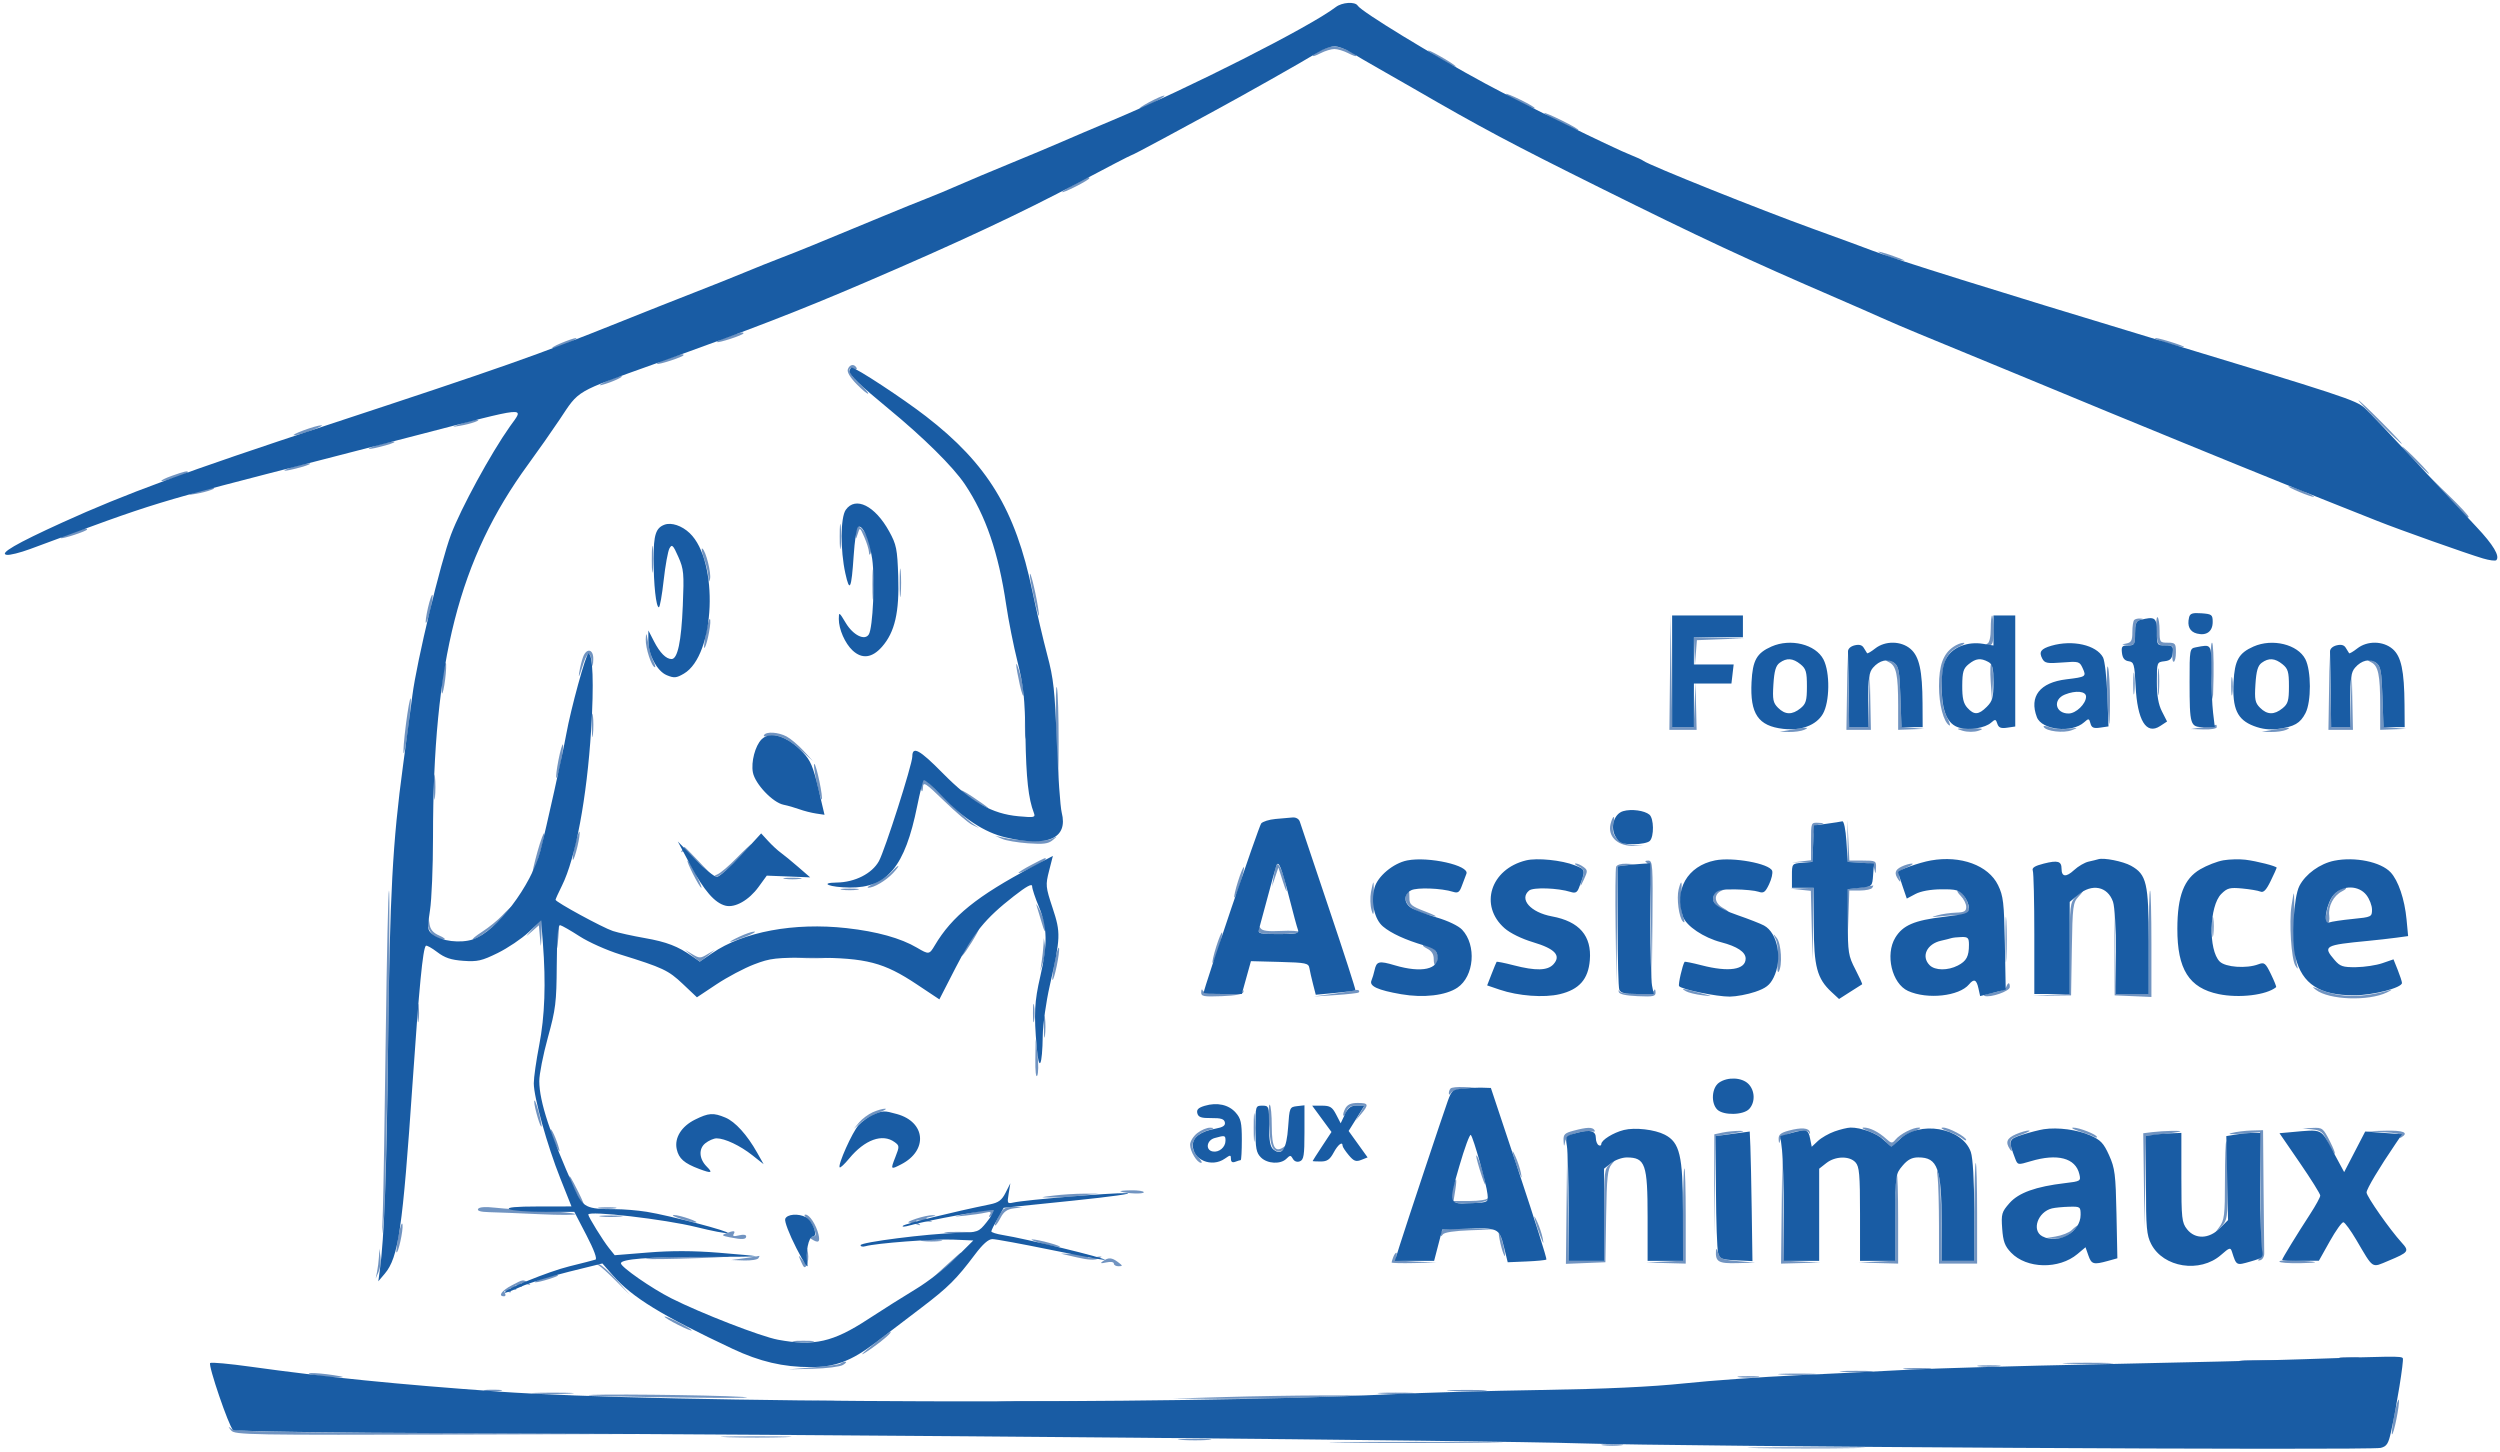 <?xml version="1.0" encoding="UTF-8"?>
<svg xmlns="http://www.w3.org/2000/svg" width="918" height="533" viewBox="0 0 918 533" version="1.1">
  <path d="M 484.750 18.572 C 481.041 20.584, 481.224 21.453, 484.950 19.526 C 486.573 18.687, 488.845 18, 490 18 C 491.155 18, 493.427 18.687, 495.050 19.526 C 496.672 20.365, 498 20.826, 498 20.551 C 498 19.553, 492.041 17.001, 489.800 17.040 C 488.535 17.062, 486.262 17.751, 484.750 18.572 M 524.500 18.702 C 525.050 19.270, 527.750 20.993, 530.500 22.532 C 533.250 24.070, 535.050 24.865, 534.500 24.298 C 533.950 23.730, 531.250 22.007, 528.500 20.468 C 525.750 18.930, 523.950 18.135, 524.500 18.702 M 553 34.494 C 553 35.167, 563.122 40.211, 563.571 39.762 C 563.776 39.557, 561.482 38.182, 558.472 36.705 C 555.462 35.229, 553 34.234, 553 34.494 M 422 37.500 C 419.525 38.825, 417.950 39.910, 418.500 39.910 C 419.050 39.910, 421.525 38.825, 424 37.500 C 426.475 36.175, 428.050 35.090, 427.500 35.090 C 426.950 35.090, 424.475 36.175, 422 37.500 M 567 41.495 C 567 42.165, 579.122 48.211, 579.569 47.764 C 579.771 47.563, 577.025 45.962, 573.468 44.208 C 569.911 42.454, 567 41.233, 567 41.495 M 394.750 67.566 C 392.137 68.926, 390 70.262, 390 70.536 C 390 70.810, 392.250 69.894, 395 68.500 C 397.750 67.106, 400 65.749, 400 65.483 C 400 64.822, 400.090 64.786, 394.750 67.566 M 691.610 93.456 C 693.321 94.246, 696.021 95.148, 697.610 95.461 C 700.083 95.948, 699.995 95.832, 697 94.658 C 695.075 93.903, 692.375 93.001, 691 92.653 C 689.120 92.177, 689.271 92.376, 691.610 93.456 M 267.188 123.683 C 264.816 124.522, 263.052 125.385, 263.268 125.601 C 263.724 126.058, 273 123.012, 273 122.406 C 273 121.780, 271.862 122.030, 267.188 123.683 M 206 126 C 203.525 127.039, 202.175 127.880, 203 127.870 C 204.681 127.849, 213.069 124.159, 211.500 124.130 C 210.950 124.120, 208.475 124.961, 206 126 M 794.036 125.444 C 795.981 126.161, 799.131 127.018, 801.036 127.348 C 802.941 127.679, 801.800 127.067, 798.500 125.989 C 791.833 123.809, 788.495 123.402, 794.036 125.444 M 245.188 131.683 C 242.816 132.522, 241.052 133.385, 241.268 133.601 C 241.724 134.058, 251 131.012, 251 130.406 C 251 129.780, 249.862 130.030, 245.188 131.683 M 311.335 135.571 C 310.949 136.575, 312.109 138.552, 314.551 141.052 C 316.651 143.203, 318.559 144.774, 318.790 144.543 C 319.021 144.312, 317.588 142.699, 315.605 140.958 C 311.923 137.725, 310.650 134.268, 313.552 135.382 C 314.442 135.723, 314.843 135.555, 314.493 134.989 C 313.578 133.508, 312.015 133.796, 311.335 135.571 M 222.500 140.072 C 220.300 141.130, 219.596 141.715, 220.935 141.372 C 224.596 140.434, 229.714 138.073, 228 138.113 C 227.175 138.133, 224.700 139.014, 222.500 140.072 M 873.500 155 C 877.874 159.400, 881.678 163, 881.953 163 C 882.228 163, 878.874 159.400, 874.500 155 C 870.126 150.600, 866.322 147, 866.047 147 C 865.772 147, 869.126 150.600, 873.500 155 M 169.500 155.538 C 165.556 156.902, 165.549 156.913, 169 156.331 C 173.079 155.643, 177.250 154.120, 175 154.140 C 174.175 154.148, 171.700 154.776, 169.500 155.538 M 111.500 158 C 108.750 159.015, 107.175 159.845, 108 159.845 C 108.825 159.845, 111.750 159.015, 114.500 158 C 117.250 156.985, 118.825 156.155, 118 156.155 C 117.175 156.155, 114.250 156.985, 111.500 158 M 138.500 163.472 C 133.130 165.242, 135.244 165.311, 141.500 163.570 C 144.250 162.805, 145.600 162.173, 144.500 162.166 C 143.400 162.159, 140.700 162.747, 138.500 163.472 M 886.500 169 C 889.209 171.750, 891.650 174, 891.925 174 C 892.200 174, 890.209 171.750, 887.500 169 C 884.791 166.250, 882.350 164, 882.075 164 C 881.800 164, 883.791 166.250, 886.500 169 M 107.500 171.472 C 102.130 173.242, 104.244 173.311, 110.500 171.570 C 113.250 170.805, 114.600 170.173, 113.500 170.166 C 112.400 170.159, 109.700 170.747, 107.500 171.472 M 63.188 174.683 C 60.816 175.522, 59.052 176.385, 59.268 176.601 C 59.724 177.058, 69 174.012, 69 173.406 C 69 172.780, 67.862 173.030, 63.188 174.683 M 898.500 181.973 C 902.350 186.083, 905.612 189.645, 905.750 189.889 C 905.888 190.134, 906.212 190.121, 906.471 189.863 C 906.730 189.604, 903.467 186.041, 899.221 181.946 L 891.500 174.500 898.500 181.973 M 842.504 179.853 C 844.706 180.874, 847.631 182, 849.004 182.356 C 850.377 182.712, 849.698 182.168, 847.496 181.147 C 845.294 180.126, 842.369 179, 840.996 178.644 C 839.623 178.288, 840.302 178.832, 842.504 179.853 M 72.500 180.538 C 68.556 181.902, 68.549 181.913, 72 181.331 C 76.079 180.643, 80.250 179.120, 78 179.140 C 77.175 179.148, 74.700 179.776, 72.500 180.538 M 308.336 197 C 308.336 201.125, 308.513 202.813, 308.728 200.750 C 308.944 198.688, 308.944 195.313, 308.728 193.250 C 308.513 191.188, 308.336 192.875, 308.336 197 M 314.658 193.675 C 314.296 194.037, 314.045 195.271, 314.100 196.417 C 314.186 198.230, 314.299 198.175, 314.966 196 C 315.722 193.536, 315.757 193.554, 317.367 197.218 C 318.265 199.263, 319.036 201.738, 319.079 202.718 C 319.125 203.751, 319.369 203.978, 319.659 203.259 C 320.815 200.397, 316.399 191.934, 314.658 193.675 M 26.188 195.683 C 23.816 196.522, 22.052 197.385, 22.268 197.601 C 22.724 198.058, 32 195.012, 32 194.406 C 32 193.780, 30.862 194.030, 26.188 195.683 M 239.343 205.500 C 239.346 209.900, 239.522 211.576, 239.733 209.224 C 239.945 206.872, 239.942 203.272, 239.727 201.224 C 239.512 199.176, 239.339 201.100, 239.343 205.500 M 258.530 205.085 C 259.339 207.377, 260.052 210.432, 260.116 211.876 C 260.200 213.775, 260.365 213.984, 260.712 212.630 C 261.255 210.517, 259.166 202.221, 257.893 201.434 C 257.435 201.151, 257.722 202.794, 258.530 205.085 M 320.355 214.500 C 320.352 219.450, 320.521 221.601, 320.731 219.280 C 320.940 216.959, 320.943 212.909, 320.736 210.280 C 320.530 207.651, 320.358 209.550, 320.355 214.500 M 330.349 214 C 330.349 218.675, 330.522 220.588, 330.732 218.250 C 330.943 215.912, 330.943 212.088, 330.732 209.750 C 330.522 207.412, 330.349 209.325, 330.349 214 M 378.156 211 C 378.121 211.825, 378.959 216.325, 380.019 221 C 381.079 225.675, 381.717 227.475, 381.436 225 C 380.848 219.830, 378.254 208.751, 378.156 211 M 157.154 223.154 C 156.501 225.984, 156.148 228.481, 156.370 228.704 C 156.593 228.926, 157.326 226.809, 158 224 C 158.674 221.191, 159.027 218.693, 158.783 218.450 C 158.540 218.207, 157.807 220.324, 157.154 223.154 M 259.385 231.500 C 258.772 234.800, 258.405 237.658, 258.569 237.851 C 259.175 238.561, 261.109 229.774, 260.809 227.673 C 260.639 226.478, 259.998 228.200, 259.385 231.500 M 613.229 246.750 L 613 268 618 268 L 623 268 622.796 259.250 L 622.593 250.500 622.256 258.750 L 621.919 267 617.980 267 L 614.041 267 613.749 246.250 L 613.457 225.500 613.229 246.750 M 731 230.917 C 731 233.914, 730.512 236.030, 729.750 236.338 C 729.003 236.639, 729.205 236.874, 730.250 236.921 C 731.714 236.987, 732 236.102, 732 231.500 C 732 228.475, 731.775 226, 731.500 226 C 731.225 226, 731 228.213, 731 230.917 M 791.843 231.593 C 792.177 236.867, 792.260 237, 795.206 237 C 797.994 237, 798.193 237.232, 797.787 240 C 797.545 241.650, 797.718 243, 798.173 243 C 798.628 243, 799 241.425, 799 239.500 C 799 236.278, 798.762 236, 796 236 C 793.117 236, 793 235.827, 793 231.559 C 793 229.116, 792.663 226.908, 792.250 226.652 C 791.837 226.396, 791.654 228.619, 791.843 231.593 M 783.667 227.667 C 783.300 228.033, 783 230.027, 783 232.097 C 783 235.205, 782.608 235.936, 780.750 236.294 C 778.821 236.666, 778.892 236.747, 781.250 236.864 C 783.856 236.993, 784 236.769, 784 232.573 C 784 229.198, 784.416 228.038, 785.750 227.689 C 787.152 227.323, 787.185 227.209, 785.917 227.116 C 785.046 227.052, 784.033 227.300, 783.667 227.667 M 237.118 234.782 C 237.003 237.984, 239.315 245, 240.484 245 C 240.807 245, 240.559 244.045, 239.935 242.878 C 239.310 241.711, 238.447 238.674, 238.017 236.128 C 237.351 232.185, 237.218 231.985, 237.118 234.782 M 622.180 239.250 L 622.360 244.500 622.733 239.788 L 623.106 235.076 631.803 234.744 L 640.500 234.411 631.250 234.206 L 622 234 622.180 239.250 M 717.217 237.561 C 713.511 240.156, 712 244.334, 712 251.982 C 712 258.741, 713.661 265.055, 715.785 266.367 C 716.328 266.703, 715.924 265.313, 714.887 263.277 C 713.545 260.647, 713 257.456, 713 252.239 C 713 243.541, 714.749 239.450, 719.315 237.464 C 721.067 236.702, 721.813 236.061, 720.973 236.039 C 720.132 236.018, 718.442 236.702, 717.217 237.561 M 811.769 244.248 C 812.258 259.204, 812.648 260.684, 812.825 248.250 C 812.921 241.512, 812.663 235.999, 812.250 235.998 C 811.837 235.996, 811.621 239.709, 811.769 244.248 M 214.103 241.250 C 213.636 242.488, 212.996 245.075, 212.679 247 C 212.327 249.137, 212.723 248.455, 213.696 245.250 C 215.464 239.424, 216.654 238.595, 217.284 242.750 C 217.671 245.310, 217.711 245.275, 217.850 242.250 C 218.028 238.384, 215.443 237.694, 214.103 241.250 M 678.218 254.250 L 678 268 682.500 268 L 687 268 686.789 257.250 L 686.578 246.500 686.254 256.750 L 685.930 267 682.494 267 L 679.058 267 678.747 253.750 L 678.437 240.500 678.218 254.250 M 855.218 254.250 L 855 268 859.500 268 L 864 268 863.789 257.250 L 863.578 246.500 863.254 256.750 L 862.930 267 859.494 267 L 856.058 267 855.747 253.750 L 855.437 240.500 855.218 254.250 M 693.646 243.174 C 696.308 244.462, 697 247.756, 697 259.125 L 697 268 701.750 267.825 L 706.500 267.651 702.359 267.273 L 698.218 266.896 697.840 255.853 C 697.515 246.377, 697.189 244.612, 695.540 243.405 C 694.483 242.632, 693.141 242.030, 692.559 242.068 C 691.976 242.105, 692.466 242.603, 693.646 243.174 M 870.646 243.174 C 873.308 244.462, 874 247.756, 874 259.125 L 874 268 878.750 267.825 L 883.500 267.651 879.359 267.273 L 875.218 266.896 874.840 255.853 C 874.515 246.377, 874.189 244.612, 872.540 243.405 C 871.483 242.632, 870.141 242.030, 869.559 242.068 C 868.976 242.105, 869.466 242.603, 870.646 243.174 M 162.538 248.538 C 162.152 251.635, 162.043 254.376, 162.297 254.630 C 162.550 254.884, 163.075 252.558, 163.462 249.462 C 163.848 246.365, 163.957 243.624, 163.703 243.370 C 163.450 243.116, 162.925 245.442, 162.538 248.538 M 373.154 244 C 373.140 244.825, 373.737 248.200, 374.480 251.500 C 375.224 254.800, 375.861 256.375, 375.897 255 C 375.932 253.625, 375.335 250.250, 374.570 247.500 C 373.805 244.750, 373.167 243.175, 373.154 244 M 730.989 250.295 L 731.477 257.500 731.790 251.102 C 731.962 247.582, 731.742 244.340, 731.302 243.897 C 730.861 243.453, 730.720 246.333, 730.989 250.295 M 773.738 253.500 C 774.241 268.004, 774.764 270.002, 774.784 257.500 C 774.793 252, 774.476 246.375, 774.079 245 C 773.681 243.625, 773.528 247.450, 773.738 253.500 M 792.343 250.500 C 792.346 254.900, 792.522 256.576, 792.733 254.224 C 792.945 251.872, 792.942 248.272, 792.727 246.224 C 792.512 244.176, 792.339 246.100, 792.343 250.500 M 783.320 251 C 783.320 254.575, 783.502 256.038, 783.723 254.250 C 783.945 252.463, 783.945 249.537, 783.723 247.750 C 783.502 245.963, 783.320 247.425, 783.320 251 M 819.300 252 C 819.300 255.025, 819.487 256.262, 819.716 254.750 C 819.945 253.238, 819.945 250.762, 819.716 249.250 C 819.487 247.738, 819.300 248.975, 819.300 252 M 387.770 267 C 388.186 290.534, 388.693 293.430, 388.732 272.500 C 388.749 263.150, 388.470 254.150, 388.112 252.500 C 387.753 250.850, 387.599 257.375, 387.770 267 M 149.043 266.043 C 148.339 271.572, 147.968 276.301, 148.219 276.552 C 148.470 276.803, 149.252 272.485, 149.957 266.957 C 150.661 261.428, 151.032 256.699, 150.781 256.448 C 150.530 256.197, 149.748 260.515, 149.043 266.043 M 376.343 266.500 C 376.346 270.900, 376.522 272.576, 376.733 270.224 C 376.945 267.872, 376.942 264.272, 376.727 262.224 C 376.512 260.176, 376.339 262.100, 376.343 266.500 M 217.328 266.500 C 217.333 270.350, 217.513 271.802, 217.730 269.728 C 217.946 267.653, 217.943 264.503, 217.722 262.728 C 217.501 260.952, 217.324 262.650, 217.328 266.500 M 750.478 266.964 C 751.457 268.548, 757.699 269.275, 760.696 268.154 C 763.252 267.199, 763.147 267.153, 759.500 267.633 C 757.300 267.922, 754.237 267.675, 752.693 267.083 C 751.077 266.463, 750.137 266.413, 750.478 266.964 M 809 267 L 804.500 267.700 809.250 267.850 C 811.862 267.932, 814 267.550, 814 267 C 814 266.450, 813.888 266.068, 813.750 266.150 C 813.612 266.233, 811.475 266.615, 809 267 M 657.500 268 L 653.500 268.716 657 268.788 C 658.925 268.827, 661.400 268.473, 662.500 268 C 664.856 266.987, 663.155 266.987, 657.500 268 M 720.657 268.331 C 722.526 268.867, 724.900 268.867, 726.508 268.331 C 728.733 267.589, 728.173 267.429, 723.363 267.429 C 718.228 267.429, 717.897 267.539, 720.657 268.331 M 834.500 268 L 830.500 268.716 834 268.788 C 835.925 268.827, 838.400 268.473, 839.500 268 C 841.856 266.987, 840.155 266.987, 834.500 268 M 280.558 269.907 C 280.249 270.405, 280.891 270.580, 281.983 270.294 C 285.369 269.409, 288.932 270.902, 293.809 275.249 L 298.500 279.430 295 275.630 C 293.075 273.539, 290.285 271.193, 288.800 270.415 C 285.745 268.815, 281.398 268.547, 280.558 269.907 M 205.067 279.067 C 204.404 282.437, 204.056 285.389, 204.294 285.628 C 204.533 285.866, 205.270 283.304, 205.933 279.933 C 206.596 276.563, 206.944 273.611, 206.706 273.372 C 206.467 273.134, 205.730 275.696, 205.067 279.067 M 299.848 287.048 C 300.668 290.869, 301.519 293.814, 301.739 293.594 C 302.324 293.009, 299.852 281.027, 299.043 280.527 C 298.666 280.293, 299.028 283.228, 299.848 287.048 M 159.336 289 C 159.336 293.125, 159.513 294.813, 159.728 292.750 C 159.944 290.688, 159.944 287.313, 159.728 285.250 C 159.513 283.188, 159.336 284.875, 159.336 289 M 338.374 287.467 C 338.065 288.274, 338.043 289.511, 338.327 290.217 C 338.610 290.923, 338.878 290.409, 338.921 289.077 C 338.991 286.923, 339.863 287.491, 346.750 294.173 C 351.012 298.308, 355.625 302.224, 357 302.875 L 359.500 304.058 357 302.331 C 355.625 301.381, 351.158 297.318, 347.073 293.302 C 342.988 289.286, 339.486 286, 339.291 286 C 339.097 286, 338.684 286.660, 338.374 287.467 M 353.236 290.709 C 354.180 291.752, 356.876 293.664, 359.226 294.959 C 364.671 297.958, 363.956 297.165, 357.010 292.500 C 353.991 290.472, 352.293 289.666, 353.236 290.709 M 591.389 302.587 C 590.303 306.915, 593.744 310.482, 599.101 310.582 L 603.500 310.663 599.237 310.276 C 594.210 309.820, 591.381 306.602, 592.409 302.507 C 592.755 301.128, 592.813 300, 592.538 300 C 592.263 300, 591.746 301.164, 591.389 302.587 M 678.432 308.747 L 678.500 316.500 683.187 316.802 C 687.098 317.054, 687.945 317.468, 688.301 319.302 C 688.654 321.123, 688.751 321.028, 688.864 318.750 C 688.995 316.101, 688.817 316, 684.042 316 L 679.084 316 678.725 308.497 L 678.365 300.993 678.432 308.747 M 665 308.940 L 665 315.879 661.491 316.294 L 657.983 316.710 661.741 316.605 L 665.500 316.500 665.794 309.814 C 666.058 303.829, 666.320 303.083, 668.294 302.700 C 670.132 302.344, 670.041 302.250, 667.750 302.136 C 665.001 302, 665 302.003, 665 308.940 M 197.344 312.793 C 196.158 317.032, 195.343 320.660, 195.533 320.856 C 196.073 321.412, 200.223 307.163, 199.841 306.065 C 199.653 305.526, 198.530 308.554, 197.344 312.793 M 211.154 310.154 C 210.501 312.984, 210.148 315.481, 210.370 315.704 C 210.593 315.926, 211.326 313.809, 212 311 C 212.674 308.191, 213.027 305.693, 212.783 305.450 C 212.540 305.207, 211.807 307.324, 211.154 310.154 M 368 308.051 C 369.375 308.660, 373.650 309.390, 377.500 309.672 C 383.069 310.081, 384.909 309.849, 386.500 308.538 C 388.438 306.940, 388.425 306.926, 386.073 308.075 C 383.766 309.201, 374.308 308.900, 368 307.499 L 365.500 306.944 368 308.051 M 270.462 315.094 C 267.733 317.895, 264.600 320.567, 263.500 321.030 C 262.127 321.609, 261.980 321.893, 263.031 321.937 C 263.874 321.971, 267.234 319.300, 270.500 316 C 273.766 312.700, 276.210 310, 275.931 310 C 275.653 310, 273.192 312.292, 270.462 315.094 M 250.399 312.250 C 250.003 312.938, 250.062 313.152, 250.531 312.726 C 250.999 312.300, 253.659 314.100, 256.441 316.726 L 261.500 321.500 256.538 316.250 C 253.808 313.363, 251.472 311, 251.347 311 C 251.221 311, 250.794 311.563, 250.399 312.250 M 378.750 317.566 C 376.137 318.926, 374 320.262, 374 320.536 C 374 320.810, 376.250 319.894, 379 318.500 C 381.750 317.106, 384 315.749, 384 315.483 C 384 314.822, 384.090 314.786, 378.750 317.566 M 254.500 321 C 255.894 323.750, 257.259 326, 257.534 326 C 257.809 326, 256.894 323.750, 255.500 321 C 254.106 318.250, 252.741 316, 252.466 316 C 252.191 316, 253.106 318.250, 254.500 321 M 604.730 316.812 C 605.627 317.382, 606.039 323.534, 606.250 339.547 L 606.541 361.500 606.771 338.750 C 606.983 317.658, 606.872 316.001, 605.250 316.015 C 604.025 316.026, 603.869 316.265, 604.730 316.812 M 468.809 317.536 C 468.493 318.066, 467.974 320.075, 467.654 322 L 467.073 325.500 468.247 322.021 L 469.421 318.542 471.178 324.021 C 472.267 327.416, 472.713 328.168, 472.350 326 C 471.553 321.237, 469.511 316.356, 468.809 317.536 M 579.767 318.228 C 581.459 319.044, 581.868 319.849, 581.379 321.410 C 579.979 325.886, 580.034 326.362, 581.570 323.049 C 583.063 319.828, 583.051 319.511, 581.394 318.299 C 580.417 317.584, 579.141 317.030, 578.559 317.068 C 577.976 317.105, 578.520 317.627, 579.767 318.228 M 593.448 318.276 C 593.178 318.978, 593.090 328.990, 593.250 340.526 L 593.543 361.500 593.771 339.813 L 594 318.127 597.250 317.723 L 600.500 317.320 597.219 317.160 C 595.350 317.069, 593.726 317.549, 593.448 318.276 M 698.250 318.220 C 695.787 319.408, 695.471 320.701, 697.081 323 C 697.901 324.172, 697.991 324.004, 697.493 322.232 C 696.963 320.352, 697.422 319.718, 700.177 318.522 C 702.005 317.728, 702.825 317.091, 702 317.107 C 701.175 317.123, 699.487 317.624, 698.250 318.220 M 327.405 320.141 C 326.357 321.319, 323.700 323.109, 321.500 324.119 C 319.300 325.130, 318.085 325.966, 318.800 325.978 C 320.879 326.013, 325.298 323.406, 327.924 320.595 C 329.258 319.168, 330.115 318, 329.829 318 C 329.544 318, 328.453 318.964, 327.405 320.141 M 454.600 323.600 C 453.633 326.667, 453.022 329.356, 453.242 329.576 C 453.462 329.796, 454.433 327.467, 455.400 324.400 C 456.367 321.333, 456.978 318.644, 456.758 318.424 C 456.538 318.204, 455.567 320.533, 454.600 323.600 M 288.250 322.716 C 289.762 322.945, 292.238 322.945, 293.750 322.716 C 295.262 322.487, 294.025 322.300, 291 322.300 C 287.975 322.300, 286.738 322.487, 288.250 322.716 M 503.421 327.570 C 503.052 329.534, 503.145 332.513, 503.626 334.190 C 504.344 336.695, 504.500 336.057, 504.500 330.619 C 504.500 326.979, 504.408 324, 504.295 324 C 504.183 324, 503.789 325.607, 503.421 327.570 M 616.395 326.560 C 615.575 329.829, 616.507 336.907, 617.948 338.348 C 618.730 339.130, 618.717 338.486, 617.905 336.157 C 617.273 334.344, 616.980 330.867, 617.255 328.430 C 617.808 323.524, 617.387 322.609, 616.395 326.560 M 683 325.900 L 678.500 326.500 678.445 336.752 L 678.390 347.004 678.730 337.002 L 679.070 327 682.976 327 C 685.124 327, 687.160 326.550, 687.500 326 C 687.840 325.450, 687.979 325.068, 687.809 325.150 C 687.639 325.233, 685.475 325.570, 683 325.900 M 309.250 326.716 C 310.762 326.945, 313.238 326.945, 314.750 326.716 C 316.262 326.487, 315.025 326.300, 312 326.300 C 308.975 326.300, 307.738 326.487, 309.250 326.716 M 630.200 327.200 C 629.540 327.860, 629 329.184, 629 330.143 C 629 331.899, 632.563 335.034, 634.473 334.960 C 635.038 334.938, 634.263 334.249, 632.750 333.428 C 629.387 331.604, 629.128 328.286, 632.250 327.031 C 633.630 326.476, 633.901 326.102, 632.950 326.063 C 632.097 326.029, 630.860 326.540, 630.200 327.200 M 661.221 326.727 L 664.941 327.117 665.253 339.809 L 665.565 352.500 665.783 339.250 L 666 326 661.750 326.168 L 657.500 326.336 661.221 326.727 M 857.092 328.402 C 854.787 330.856, 852.945 339, 854.695 339 C 855.222 339, 855.494 337.762, 855.299 336.250 C 854.845 332.718, 856.865 328.881, 860.020 327.284 C 861.542 326.514, 861.891 326.024, 860.924 326.015 C 860.058 326.007, 858.333 327.081, 857.092 328.402 M 141.645 380.250 C 141.271 409.538, 140.794 438.450, 140.585 444.500 C 140.219 455.103, 140.233 455.193, 140.973 447 C 141.863 437.132, 143.559 327, 142.821 327 C 142.548 327, 142.019 350.962, 141.645 380.250 M 516.362 328.500 C 515.039 331.948, 518.814 334.896, 526.555 336.459 C 528.175 336.786, 526.800 336.020, 523.500 334.758 C 518.167 332.717, 517.504 332.158, 517.539 329.731 C 517.584 326.666, 517.214 326.280, 516.362 328.500 M 720 329 C 721.100 330.100, 722 331.900, 722 333 C 722 334.623, 721.294 335.022, 718.250 335.118 C 716.188 335.183, 713.150 335.618, 711.500 336.084 C 708.875 336.826, 709 336.875, 712.500 336.477 C 714.700 336.227, 717.962 336.017, 719.750 336.011 C 722.462 336.002, 723 335.623, 723 333.723 C 723 331.232, 720.446 327, 718.943 327 C 718.424 327, 718.900 327.900, 720 329 M 762.174 329.314 C 760.122 331.499, 760 332.561, 760 348.269 L 760 364.909 753.250 365.284 L 746.500 365.660 753.500 365.580 L 760.500 365.500 760.775 348.538 C 761.031 332.763, 761.201 331.415, 763.199 329.288 C 764.382 328.029, 765.124 327, 764.849 327 C 764.574 327, 763.370 328.042, 762.174 329.314 M 789 346 L 789 365 783.025 365 L 777.050 365 776.736 348.999 L 776.423 332.998 776.462 349.249 L 776.500 365.500 783.250 365.796 L 790 366.091 790 346.546 C 790 335.796, 789.775 327, 789.500 327 C 789.225 327, 789 335.550, 789 346 M 841.437 332.572 C 840.512 338.741, 841.361 352.071, 842.835 354.519 C 843.867 356.234, 843.925 356.097, 843.264 353.500 C 842.844 351.850, 842.500 345.438, 842.501 339.250 C 842.502 333.063, 842.417 328, 842.312 328 C 842.208 328, 841.814 330.057, 841.437 332.572 M 380.628 332.500 C 380.991 333.600, 381.868 336.525, 382.577 339 C 383.455 342.068, 383.878 342.704, 383.906 341 C 383.929 339.625, 383.052 336.700, 381.957 334.500 C 380.863 332.300, 380.264 331.400, 380.628 332.500 M 736.392 345 C 736.392 352.425, 736.549 355.462, 736.742 351.750 C 736.934 348.038, 736.934 341.962, 736.742 338.250 C 736.549 334.538, 736.392 337.575, 736.392 345 M 184.437 336.134 C 182.822 337.858, 179.499 340.558, 177.054 342.134 C 174.609 343.710, 173.079 345, 173.654 345 C 175.114 345, 181.919 339.877, 185.437 336.129 C 187.052 334.408, 188.149 333, 187.874 333 C 187.599 333, 186.052 334.410, 184.437 336.134 M 812.310 340.500 C 812.315 343.800, 812.502 345.029, 812.725 343.232 C 812.947 341.435, 812.943 338.735, 812.715 337.232 C 812.486 335.729, 812.304 337.200, 812.310 340.500 M 157.150 339.193 C 156.993 342.008, 160.050 345.036, 162.973 344.961 C 163.813 344.939, 163.071 344.300, 161.324 343.540 C 159.058 342.555, 158.027 341.348, 157.724 339.329 L 157.300 336.500 157.150 339.193 M 195.437 341.246 C 192.765 344.200, 192.742 344.280, 195.187 342.131 L 197.874 339.770 198.262 344.135 C 198.646 348.451, 198.653 348.441, 198.825 343.250 C 198.921 340.363, 198.859 338, 198.687 338 C 198.515 338, 197.052 339.461, 195.437 341.246 M 204.402 340.395 C 204.108 341.162, 204.020 343.524, 204.208 345.645 C 204.525 349.217, 204.585 349.114, 205.025 344.249 C 205.510 338.890, 205.353 337.917, 204.402 340.395 M 462.015 341.250 C 462.002 342.762, 463.018 343, 469.500 343 C 473.625 343, 477.001 342.663, 477.002 342.250 C 477.003 341.837, 474.018 341.654, 470.368 341.841 C 465.604 342.086, 463.491 341.804, 462.881 340.841 C 462.226 339.808, 462.027 339.902, 462.015 341.250 M 357.210 343.750 C 356.150 345.262, 354.754 347.512, 354.107 348.750 C 352.001 352.776, 353.624 351.124, 356.809 346 C 360.136 340.648, 360.393 339.206, 357.210 343.750 M 271.500 343.945 C 266.230 346.439, 267.241 346.490, 273.500 344.046 C 276.250 342.972, 277.825 342.084, 277 342.073 C 276.175 342.062, 273.700 342.904, 271.500 343.945 M 446.600 347.600 C 445.633 350.667, 445.022 353.356, 445.242 353.576 C 445.462 353.796, 446.433 351.467, 447.400 348.400 C 448.367 345.333, 448.978 342.644, 448.758 342.424 C 448.538 342.204, 447.567 344.533, 446.600 347.600 M 652.057 344.893 C 652.715 346.243, 653.029 349.643, 652.776 352.687 C 652.526 355.700, 652.691 357.515, 653.149 356.793 C 654.559 354.571, 654.099 346.506, 652.445 344.441 C 650.969 342.600, 650.950 342.623, 652.057 344.893 M 383.150 347.125 C 383.067 348.569, 382.777 351.269, 382.503 353.125 L 382.007 356.500 383.060 353.144 C 383.639 351.298, 383.929 348.598, 383.706 347.144 L 383.300 344.500 383.150 347.125 M 387.284 353.174 C 386.630 356.614, 386.259 359.592, 386.459 359.792 C 387.039 360.373, 389.298 349.394, 388.865 348.096 C 388.649 347.448, 387.938 349.734, 387.284 353.174 M 524 348.311 C 525.727 349.196, 526.490 350.405, 526.466 352.221 C 526.448 353.667, 526.785 354.633, 527.216 354.366 C 527.647 354.100, 528 352.799, 528 351.476 C 528 349.130, 525.507 346.985, 522.816 347.015 C 522.092 347.023, 522.625 347.606, 524 348.311 M 254 350.859 C 255.375 352.012, 256.725 352.956, 257 352.956 C 257.275 352.956, 258.625 352.012, 260 350.859 L 262.500 348.763 259.750 350.404 C 257.200 351.927, 256.800 351.927, 254.250 350.404 L 251.500 348.763 254 350.859 M 293.784 351.738 C 296.689 351.941, 301.189 351.939, 303.784 351.734 C 306.378 351.528, 304 351.363, 298.500 351.365 C 293 351.368, 290.878 351.536, 293.784 351.738 M 736.677 362.400 C 736.381 363.171, 734.195 364.137, 731.820 364.548 C 729.444 364.959, 728.029 365.480, 728.676 365.706 C 730.842 366.463, 738 363.972, 738 362.461 C 738 360.612, 737.374 360.583, 736.677 362.400 M 850.382 363.461 C 855.213 367.189, 869.662 367.718, 876.500 364.418 C 878.150 363.621, 878.601 363.230, 877.502 363.549 C 867.506 366.445, 859.465 366.413, 852.082 363.448 C 848.947 362.189, 848.735 362.191, 850.382 363.461 M 441.079 364.292 C 441.009 365.890, 441.831 366.052, 448.670 365.792 C 453.895 365.593, 456.421 365.094, 456.595 364.225 C 456.735 363.524, 456.621 363.411, 456.342 363.975 C 455.588 365.496, 442.284 365.292, 441.662 363.750 C 441.367 363.019, 441.125 363.244, 441.079 364.292 M 497.500 363.625 C 496.950 363.818, 493.350 364.410, 489.500 364.941 L 482.500 365.907 490.479 365.391 C 494.868 365.107, 498.655 364.678, 498.896 364.438 C 499.562 363.772, 498.629 363.228, 497.500 363.625 M 594.405 364.225 C 594.573 365.068, 596.918 365.600, 601.330 365.796 C 607.214 366.057, 607.991 365.880, 607.921 364.296 C 607.875 363.247, 607.632 363.020, 607.338 363.750 C 606.719 365.283, 595.406 365.483, 594.658 363.975 C 594.379 363.411, 594.265 363.524, 594.405 364.225 M 619.096 363.994 C 619.974 364.507, 622.674 365.168, 625.096 365.462 C 629.261 365.969, 629.202 365.919, 624 364.541 C 617.496 362.819, 616.990 362.762, 619.096 363.994 M 153.300 372 C 153.300 375.025, 153.487 376.262, 153.716 374.750 C 153.945 373.238, 153.945 370.762, 153.716 369.250 C 153.487 367.738, 153.300 368.975, 153.300 372 M 379.300 372 C 379.300 375.025, 379.487 376.262, 379.716 374.750 C 379.945 373.238, 379.945 370.762, 379.716 369.250 C 379.487 367.738, 379.300 368.975, 379.300 372 M 383.320 377 C 383.320 380.575, 383.502 382.038, 383.723 380.250 C 383.945 378.462, 383.945 375.538, 383.723 373.750 C 383.502 371.962, 383.320 373.425, 383.320 377 M 380.177 389 C 380.110 393.310, 380.404 395.862, 380.868 395 C 381.312 394.175, 381.364 390.800, 380.985 387.500 L 380.294 381.500 380.177 389 M 532.667 399.667 C 532.300 400.033, 532.007 400.821, 532.015 401.417 C 532.025 402.115, 532.296 402.082, 532.778 401.324 C 533.190 400.678, 535.320 399.966, 537.513 399.743 L 541.500 399.336 537.417 399.168 C 535.171 399.076, 533.033 399.300, 532.667 399.667 M 196.166 404.500 C 196.153 406.629, 198.731 415.192, 198.876 413.500 C 198.923 412.950, 198.335 410.250, 197.570 407.500 C 196.805 404.750, 196.173 403.400, 196.166 404.500 M 466 413.239 C 466.384 419.422, 466.902 421.546, 468.231 422.380 C 469.587 423.230, 470.346 423.048, 471.731 421.538 C 473.348 419.775, 473.351 419.722, 471.763 420.917 C 468.263 423.550, 467 421.606, 467 413.590 C 467 409.481, 466.663 405.908, 466.250 405.652 C 465.837 405.395, 465.725 408.809, 466 413.239 M 493.954 407.086 C 493.340 408.233, 493.058 409.392, 493.328 409.661 C 493.597 409.930, 494.114 409.217, 494.476 408.075 C 494.947 406.592, 495.977 406, 498.090 406 L 501.046 406 499.404 408.750 L 497.763 411.500 499.859 409 C 502.733 405.572, 502.544 405, 498.535 405 C 496.046 405, 494.756 405.588, 493.954 407.086 M 460.349 414 C 460.349 418.675, 460.522 420.587, 460.732 418.250 C 460.943 415.913, 460.943 412.087, 460.732 409.750 C 460.522 407.413, 460.349 409.325, 460.349 414 M 320.500 408.403 C 318.850 409.131, 316.603 410.801, 315.507 412.113 L 313.514 414.500 316.052 412.269 C 317.447 411.042, 320.369 409.386, 322.544 408.589 C 324.720 407.793, 325.825 407.127, 325 407.110 C 324.175 407.092, 322.150 407.674, 320.500 408.403 M 202.113 415 C 202.133 415.825, 203.014 418.300, 204.072 420.500 C 205.130 422.700, 205.715 423.404, 205.372 422.065 C 204.434 418.404, 202.073 413.286, 202.113 415 M 439.635 416.073 C 438.186 417.212, 437 419.137, 437 420.350 C 437 422.782, 439.573 427, 441.057 427 C 441.576 427, 441.100 426.100, 440 425 C 436.153 421.153, 437.762 416.795, 443.686 415.017 C 445.931 414.343, 446.072 414.155, 444.385 414.086 C 443.222 414.039, 441.084 414.933, 439.635 416.073 M 577.750 415.203 C 574.551 416.052, 574.020 416.588, 574.136 418.849 C 574.256 421.175, 574.325 421.227, 574.703 419.271 C 575.015 417.654, 576.244 416.742, 579.172 415.954 C 581.393 415.356, 583.861 415.116, 584.657 415.422 C 585.464 415.732, 585.834 415.540, 585.493 414.989 C 584.764 413.809, 582.794 413.863, 577.750 415.203 M 656.750 415.185 C 653.827 415.975, 653.026 416.673, 653.116 418.349 C 653.205 419.997, 653.338 420.097, 653.684 418.778 C 654.355 416.222, 663.294 413.913, 664.342 416.025 C 664.621 416.589, 664.736 416.476, 664.597 415.775 C 664.269 414.126, 661.450 413.914, 656.750 415.185 M 686.500 415.506 C 688.700 416.287, 691.247 417.842, 692.160 418.962 C 693.073 420.083, 694.126 421, 694.500 421 C 694.874 421, 695.927 420.083, 696.840 418.962 C 697.753 417.842, 700.300 416.287, 702.500 415.506 C 704.700 414.726, 705.690 414.068, 704.700 414.044 C 702.434 413.989, 697.770 416.367, 696.027 418.467 C 694.819 419.924, 694.512 419.896, 692.600 418.158 C 689.796 415.610, 686.535 413.990, 684.316 414.044 C 683.317 414.068, 684.300 414.726, 686.500 415.506 M 715.259 415.429 C 717.327 416.167, 719.690 417.328, 720.509 418.008 C 721.329 418.688, 722 418.958, 722 418.608 C 722 417.465, 715.552 414.006, 713.500 414.048 C 712.311 414.071, 713.025 414.632, 715.259 415.429 M 763.606 415.419 C 765.864 416.126, 768.227 417.022, 768.856 417.411 C 769.485 417.800, 770 417.844, 770 417.508 C 770 416.611, 763.357 413.989, 761.282 414.067 C 760.302 414.104, 761.348 414.712, 763.606 415.419 M 849.122 414.721 C 852.233 415.051, 852.998 415.669, 854.546 419.101 C 855.537 421.299, 856.750 423.345, 857.242 423.649 C 857.734 423.953, 856.973 421.907, 855.551 419.101 C 853.100 414.264, 852.773 414.009, 849.233 414.168 L 845.500 414.336 849.122 414.721 M 632.500 415.877 L 629.500 416.518 629.467 435.009 L 629.434 453.500 629.739 435.334 L 630.044 417.169 636.272 416.212 C 640.073 415.628, 641.136 415.251, 639 415.246 C 637.075 415.241, 634.150 415.525, 632.500 415.877 M 740.250 416.491 C 736.887 417.952, 736.300 419.420, 738.046 422 C 738.807 423.124, 738.908 422.839, 738.450 420.860 C 737.895 418.463, 738.237 418.080, 742.169 416.689 C 744.551 415.847, 745.825 415.140, 745 415.118 C 744.175 415.096, 742.038 415.714, 740.250 416.491 M 790.250 415.723 L 787 416.127 787.224 433.313 L 787.448 450.500 787.748 433.819 L 788.048 417.138 793.774 416.492 C 796.923 416.137, 799.950 415.692, 800.500 415.502 C 801.817 415.049, 794.397 415.209, 790.250 415.723 M 819.500 416.026 C 817.649 416.514, 819.058 416.610, 823.180 416.277 L 829.860 415.738 830.180 438.619 C 830.382 453.055, 830.131 461.805, 829.500 462.326 C 828.903 462.819, 829.105 462.987, 830 462.743 C 830.825 462.518, 831.468 461.358, 831.429 460.167 C 831.389 458.975, 831.277 448.325, 831.179 436.500 L 831 415 826.750 415.118 C 824.413 415.183, 821.150 415.592, 819.500 416.026 M 875.280 415.742 C 879.917 415.982, 881.844 416.443, 881.376 417.201 C 880.962 417.871, 881.147 418.027, 881.845 417.595 C 884.644 415.866, 882.480 415.014, 875.750 415.196 L 868.500 415.392 875.280 415.742 M 817 433.365 C 817 446.370, 816.801 448.003, 814.902 450.615 L 812.805 453.500 815.402 450.694 C 817.950 447.943, 818 447.610, 818 433.444 C 818 425.500, 817.775 419, 817.500 419 C 817.225 419, 817 425.464, 817 433.365 M 555.653 424 C 556.001 425.375, 556.903 428.075, 557.658 430 C 558.832 432.995, 558.948 433.083, 558.461 430.610 C 558.148 429.021, 557.246 426.321, 556.456 424.610 C 555.376 422.271, 555.177 422.120, 555.653 424 M 575.229 442.794 L 575 464.088 582.250 463.794 L 589.500 463.500 589.775 446.551 C 590.008 432.228, 590.317 429.284, 591.775 427.551 C 593.494 425.507, 593.492 425.506, 591.250 427.405 C 589.081 429.241, 589 429.917, 589 446.155 L 589 463 582.520 463 L 576.041 463 575.749 442.250 L 575.457 421.500 575.229 442.794 M 542.084 424.500 C 542.053 425.050, 542.910 428.200, 543.989 431.500 C 545.067 434.800, 545.679 435.941, 545.348 434.036 C 544.690 430.241, 542.175 422.896, 542.084 424.500 M 654.228 443.750 L 654 464 661.250 463.804 L 668.500 463.608 661.771 463.259 L 655.042 462.910 654.749 443.205 L 654.455 423.500 654.228 443.750 M 725 445 L 725 463 719 463 L 713 463 712.882 448.750 C 712.817 440.913, 712.382 433.150, 711.916 431.500 C 711.174 428.875, 711.125 429, 711.523 432.500 C 711.773 434.700, 711.983 442.688, 711.989 450.250 L 712 464 719 464 L 726 464 726 445.500 C 726 435.325, 725.775 427, 725.500 427 C 725.225 427, 725 435.100, 725 445 M 618 445.954 L 618 462.909 611.250 463.258 L 604.500 463.608 611.750 463.804 L 619 464 619 446.500 C 619 436.875, 618.775 429, 618.500 429 C 618.225 429, 618 436.629, 618 445.954 M 696 446.954 L 696 462.909 689.250 463.258 L 682.500 463.608 689.750 463.804 L 697 464 697 447.500 C 697 438.425, 696.775 431, 696.500 431 C 696.225 431, 696 438.179, 696 446.954 M 209 432.367 C 209 433.450, 213.970 443, 214.534 443 C 214.809 443, 213.847 440.637, 212.397 437.750 C 209.607 432.197, 209 431.235, 209 432.367 M 533.226 437.007 C 532.284 440.719, 532.372 441.055, 534.421 441.569 C 538.165 442.509, 546.322 441.609, 546.597 440.225 C 546.736 439.524, 546.621 439.411, 546.342 439.975 C 546.062 440.539, 543.113 441, 539.789 441 L 533.744 441 534.384 437 C 535.209 431.843, 534.536 431.847, 533.226 437.007 M 411.500 437.506 C 413.836 438.321, 420 438.533, 420 437.799 C 420 437.360, 417.863 437.036, 415.250 437.079 C 412.637 437.122, 410.950 437.315, 411.500 437.506 M 387 439 C 381.586 439.664, 381.570 439.675, 386 439.720 C 388.475 439.745, 393.425 439.437, 397 439.036 L 403.500 438.305 398 438.315 C 394.975 438.321, 390.025 438.629, 387 439 M 175.553 443.914 C 175.109 444.633, 176.507 445.037, 179.691 445.109 C 182.336 445.168, 190.666 445.506, 198.203 445.859 C 205.740 446.211, 211.590 446.189, 211.203 445.810 C 210.816 445.430, 205.325 444.893, 199 444.616 C 192.675 444.339, 184.963 443.824, 181.862 443.470 C 178.218 443.055, 175.987 443.212, 175.553 443.914 M 220.250 443.716 C 221.762 443.945, 224.238 443.945, 225.750 443.716 C 227.262 443.487, 226.025 443.300, 223 443.300 C 219.975 443.300, 218.738 443.487, 220.250 443.716 M 368.255 444.250 C 366.748 446.154, 364.864 450, 365.439 450 C 365.719 450, 366.632 448.679, 367.467 447.064 C 368.574 444.924, 369.868 444.018, 372.243 443.724 L 375.500 443.320 372.372 443.160 C 370.652 443.072, 368.799 443.563, 368.255 444.250 M 355.500 445.555 C 349.534 446.885, 349.528 446.889, 354.500 446.374 C 357.250 446.090, 360.580 445.598, 361.899 445.282 C 363.701 444.851, 364.098 445.032, 363.495 446.009 C 362.965 446.866, 363.084 447.066, 363.845 446.595 C 365.594 445.515, 365.227 443.986, 363.250 444.109 C 362.288 444.169, 358.800 444.820, 355.500 445.555 M 220.728 446.722 C 222.503 446.943, 225.653 446.946, 227.728 446.730 C 229.802 446.513, 228.350 446.333, 224.500 446.328 C 220.650 446.324, 218.952 446.501, 220.728 446.722 M 250 447.552 C 252.475 448.332, 254.950 448.942, 255.500 448.909 C 257.250 448.802, 249.586 446.153, 247.500 446.143 C 246.400 446.138, 247.525 446.772, 250 447.552 M 296.264 447.250 C 297.169 447.938, 298.369 449.738, 298.930 451.250 C 299.795 453.580, 299.687 454.002, 298.225 454.015 C 296.746 454.028, 296.714 454.169, 298 455 C 300.520 456.629, 301.248 456.127, 300.541 453.250 C 299.657 449.656, 297.259 446, 295.786 446 C 295.143 446, 295.358 446.563, 296.264 447.250 M 336.500 447.472 C 334.300 448.197, 333.026 448.837, 333.668 448.895 C 334.311 448.953, 335.661 449.267, 336.668 449.594 C 338.225 450.099, 338.275 450.013, 337 449.020 C 335.810 448.092, 336.326 447.964, 339.500 448.402 C 342.172 448.770, 342.836 448.670, 341.500 448.101 C 339.623 447.302, 339.654 447.219, 342 446.761 C 343.781 446.413, 343.925 446.255, 342.500 446.213 C 341.400 446.180, 338.700 446.747, 336.500 447.472 M 563.653 448 C 564.001 449.375, 564.903 452.075, 565.658 454 C 566.832 456.995, 566.948 457.083, 566.461 454.610 C 566.148 453.021, 565.246 450.321, 564.456 448.610 C 563.376 446.271, 563.177 446.120, 563.653 448 M 146.385 453.500 C 145.772 456.800, 145.405 459.658, 145.569 459.851 C 146.175 460.561, 148.109 451.774, 147.809 449.673 C 147.639 448.478, 146.998 450.200, 146.385 453.500 M 760.751 451.678 C 759.828 452.601, 757.144 453.669, 754.786 454.053 L 750.500 454.750 754.194 454.875 C 756.820 454.964, 758.700 454.286, 760.694 452.532 C 762.237 451.174, 763.259 450.049, 762.964 450.032 C 762.670 450.014, 761.673 450.755, 760.751 451.678 M 529.667 451.667 C 529.300 452.033, 529.007 452.821, 529.015 453.417 C 529.025 454.089, 529.322 454.041, 529.799 453.290 C 530.285 452.526, 534.052 451.958, 540.034 451.748 L 549.500 451.415 539.917 451.208 C 534.646 451.093, 530.033 451.300, 529.667 451.667 M 266.547 452.905 C 264.893 453.552, 265.104 453.771, 267.922 454.334 C 272.525 455.255, 274 455.169, 274 453.981 C 274 453.378, 272.918 453.233, 271.351 453.627 C 269.486 454.095, 268.911 453.952, 269.410 453.146 C 270.208 451.855, 269.404 451.787, 266.547 452.905 M 347.776 452.733 C 350.128 452.945, 353.728 452.942, 355.776 452.727 C 357.824 452.512, 355.900 452.339, 351.500 452.343 C 347.100 452.346, 345.424 452.522, 347.776 452.733 M 550.625 455 C 550.974 456.925, 551.653 459.400, 552.135 460.500 C 552.735 461.873, 552.811 461.403, 552.375 459 C 552.026 457.075, 551.347 454.600, 550.865 453.500 C 550.265 452.127, 550.189 452.597, 550.625 455 M 338.750 455.723 C 340.538 455.945, 343.462 455.945, 345.250 455.723 C 347.038 455.502, 345.575 455.320, 342 455.320 C 338.425 455.320, 336.962 455.502, 338.750 455.723 M 382.500 456.570 C 385.250 457.335, 388.175 457.930, 389 457.891 C 389.825 457.853, 388.250 457.195, 385.500 456.430 C 382.750 455.665, 379.825 455.070, 379 455.109 C 378.175 455.147, 379.750 455.805, 382.500 456.570 M 296.150 460.941 C 296.007 464.211, 295.924 464.286, 294.484 462.441 C 293.082 460.646, 293.058 460.711, 294.167 463.299 C 295.159 465.615, 295.518 465.826, 296.247 464.523 C 296.731 463.658, 296.942 461.723, 296.714 460.224 C 296.354 457.861, 296.280 457.955, 296.150 460.941 M 630.100 459.168 C 629.851 463.335, 630.968 464.006, 637.857 463.827 L 644.500 463.655 638.040 463.077 C 632.224 462.557, 631.512 462.251, 630.890 460 C 630.502 458.596, 630.156 458.231, 630.100 459.168 M 139.146 461.500 C 139.051 463.150, 138.741 465.625, 138.458 467 L 137.944 469.500 139.019 467.035 C 139.611 465.679, 139.920 463.204, 139.707 461.535 L 139.320 458.500 139.146 461.500 M 347.500 464.622 L 342.500 469.203 347.750 465.008 C 352.296 461.376, 353.736 459.939, 352.750 460.021 C 352.613 460.032, 350.250 462.103, 347.500 464.622 M 395.475 461.720 C 399.627 462.683, 402.067 462.801, 403.475 462.108 C 405.090 461.313, 404.792 461.218, 402 461.640 C 400.014 461.940, 398.997 461.807, 399.648 461.334 C 400.317 460.849, 398.436 460.466, 395.148 460.418 L 389.500 460.336 395.475 461.720 M 511.607 461.582 C 511.273 462.452, 511 463.352, 511 463.582 C 511 463.812, 514.712 463.909, 519.250 463.799 L 527.500 463.598 519.797 463.258 C 513.545 462.982, 512.200 462.643, 512.654 461.459 C 512.962 460.656, 512.989 460, 512.714 460 C 512.439 460, 511.941 460.712, 511.607 461.582 M 238.500 462.019 C 234.650 462.385, 239.600 462.469, 249.500 462.205 C 259.400 461.941, 267.688 461.562, 267.917 461.363 C 268.579 460.786, 246.212 461.285, 238.500 462.019 M 273.500 462 L 268.500 462.686 273.191 462.843 C 275.771 462.929, 278.160 462.550, 278.500 462 C 278.840 461.450, 278.979 461.071, 278.809 461.157 C 278.639 461.244, 276.250 461.623, 273.500 462 M 405 463.096 C 403.845 463.917, 404.132 464.024, 406.250 463.562 C 407.843 463.214, 409 463.390, 409 463.981 C 409 464.541, 409.788 464.986, 410.750 464.968 C 412.333 464.939, 412.315 464.797, 410.559 463.468 C 408.267 461.734, 407.033 461.652, 405 463.096 M 836.999 463.250 C 837 463.663, 840.487 463.933, 844.750 463.850 C 852.638 463.698, 851.704 463.300, 842.249 462.786 C 839.362 462.629, 836.999 462.837, 836.999 463.250 M 219.763 464.605 C 220.457 464.919, 223.340 467.498, 226.169 470.338 L 231.312 475.500 226.410 470 C 223.715 466.975, 220.832 464.395, 220.005 464.268 C 219.029 464.117, 218.944 464.236, 219.763 464.605 M 199 469.500 C 194.332 471.298, 196.349 471.332, 202 469.552 C 204.475 468.772, 205.600 468.138, 204.500 468.143 C 203.400 468.148, 200.925 468.759, 199 469.500 M 187.750 472.068 C 184.183 473.951, 182.781 476, 185.059 476 C 185.641 476, 185.793 475.474, 185.395 474.830 C 184.904 474.036, 185.224 473.872, 186.388 474.319 C 187.544 474.762, 187.870 474.599, 187.388 473.819 C 186.905 473.038, 187.231 472.875, 188.388 473.319 C 189.544 473.762, 189.870 473.599, 189.388 472.819 C 188.905 472.038, 189.231 471.875, 190.388 472.319 C 191.499 472.745, 191.865 472.591, 191.427 471.881 C 190.970 471.142, 191.522 471.005, 193.125 471.458 C 194.956 471.977, 195.157 471.891, 194 471.081 C 192.087 469.742, 192.186 469.726, 187.750 472.068 M 244 483.466 C 244 483.741, 246.250 485.106, 249 486.500 C 251.750 487.894, 254 488.809, 254 488.534 C 254 488.259, 251.750 486.894, 249 485.500 C 246.250 484.106, 244 483.191, 244 483.466 M 322 492.622 C 315.586 497.639, 314.661 498.906, 320.295 494.957 C 324.499 492.010, 327.962 488.901, 326.872 489.051 C 326.668 489.080, 324.475 490.687, 322 492.622 M 291.750 492.723 C 293.538 492.945, 296.462 492.945, 298.250 492.723 C 300.038 492.502, 298.575 492.320, 295 492.320 C 291.425 492.320, 289.962 492.502, 291.750 492.723 M 859.768 498.725 C 861.565 498.947, 864.265 498.943, 865.768 498.715 C 867.271 498.486, 865.800 498.304, 862.500 498.310 C 859.200 498.315, 857.971 498.502, 859.768 498.725 M 823.750 499.740 C 827.188 499.936, 832.813 499.936, 836.250 499.740 C 839.688 499.545, 836.875 499.385, 830 499.385 C 823.125 499.385, 820.313 499.545, 823.750 499.740 M 308.668 500.665 C 308.302 501.031, 303.840 501.668, 298.752 502.081 L 289.500 502.833 298.500 502.614 C 303.450 502.494, 308.400 501.870, 309.500 501.228 C 310.600 500.586, 311.012 500.047, 310.417 500.030 C 309.821 500.014, 309.034 500.299, 308.668 500.665 M 759.296 500.744 C 763.583 500.932, 770.333 500.931, 774.296 500.742 C 778.258 500.552, 774.750 500.399, 766.500 500.400 C 758.250 500.401, 755.008 500.556, 759.296 500.744 M 726.728 501.722 C 728.503 501.943, 731.653 501.946, 733.728 501.730 C 735.802 501.513, 734.350 501.333, 730.500 501.328 C 726.650 501.324, 724.952 501.501, 726.728 501.722 M 699.750 502.732 C 702.087 502.943, 705.913 502.943, 708.250 502.732 C 710.587 502.522, 708.675 502.349, 704 502.349 C 699.325 502.349, 697.413 502.522, 699.750 502.732 M 676.784 503.738 C 679.689 503.941, 684.189 503.939, 686.784 503.734 C 689.378 503.528, 687 503.363, 681.500 503.365 C 676 503.368, 673.878 503.536, 676.784 503.738 M 116 505.051 C 118.475 505.491, 122.075 505.825, 124 505.792 C 126.862 505.744, 126.589 505.591, 122.500 504.954 C 115.631 503.884, 109.921 503.969, 116 505.051 M 654.250 504.739 C 657.413 504.937, 662.587 504.937, 665.750 504.739 C 668.913 504.541, 666.325 504.378, 660 504.378 C 653.675 504.378, 651.087 504.541, 654.250 504.739 M 638.750 505.723 C 640.538 505.945, 643.462 505.945, 645.250 505.723 C 647.038 505.502, 645.575 505.320, 642 505.320 C 638.425 505.320, 636.962 505.502, 638.750 505.723 M 178.250 510.716 C 179.762 510.945, 182.238 510.945, 183.750 510.716 C 185.262 510.487, 184.025 510.300, 181 510.300 C 177.975 510.300, 176.738 510.487, 178.250 510.716 M 532.789 510.741 C 536.248 510.937, 541.648 510.936, 544.789 510.738 C 547.930 510.540, 545.100 510.380, 538.500 510.382 C 531.900 510.384, 529.330 510.546, 532.789 510.741 M 196.750 511.740 C 200.188 511.936, 205.813 511.936, 209.250 511.740 C 212.688 511.545, 209.875 511.385, 203 511.385 C 196.125 511.385, 193.313 511.545, 196.750 511.740 M 507.287 511.740 C 510.469 511.939, 515.419 511.937, 518.287 511.736 C 521.154 511.535, 518.550 511.372, 512.500 511.374 C 506.450 511.376, 504.104 511.541, 507.287 511.740 M 216.083 512.363 C 216.313 512.563, 231.575 512.926, 250 513.170 C 268.425 513.414, 278.550 513.308, 272.500 512.934 C 260.800 512.211, 215.381 511.752, 216.083 512.363 M 449.500 513 L 430.500 513.567 447 513.653 C 456.075 513.700, 472.050 513.430, 482.500 513.051 L 501.500 512.363 485 512.398 C 475.925 512.417, 459.950 512.688, 449.500 513 M 879.205 519.594 C 878.509 523.267, 878.113 526.447, 878.327 526.661 C 878.912 527.245, 881.290 515.371, 880.852 514.056 C 880.643 513.429, 879.902 515.921, 879.205 519.594 M 297.784 514.738 C 300.689 514.941, 305.189 514.939, 307.784 514.734 C 310.378 514.528, 308 514.363, 302.500 514.365 C 297 514.368, 294.878 514.536, 297.784 514.738 M 369.250 514.748 C 376.813 514.917, 389.188 514.917, 396.750 514.748 C 404.313 514.578, 398.125 514.439, 383 514.439 C 367.875 514.439, 361.688 514.578, 369.250 514.748 M 84.872 525.250 C 86.163 526.896, 91.320 526.985, 171.372 526.756 L 256.500 526.511 171.596 526.250 C 105.727 526.047, 86.333 525.710, 85.096 524.744 C 83.683 523.643, 83.657 523.701, 84.872 525.250 M 267.304 527.747 C 273.247 527.924, 282.697 527.923, 288.304 527.745 C 293.912 527.567, 289.050 527.422, 277.500 527.423 C 265.950 527.424, 261.362 527.570, 267.304 527.747 M 433.784 528.738 C 436.689 528.941, 441.189 528.939, 443.784 528.734 C 446.378 528.528, 444 528.363, 438.500 528.365 C 433 528.368, 430.878 528.536, 433.784 528.738 M 494.250 529.749 C 508.413 529.906, 531.588 529.906, 545.750 529.749 C 559.913 529.593, 548.325 529.465, 520 529.465 C 491.675 529.465, 480.088 529.593, 494.250 529.749 M 588.750 530.723 C 590.538 530.945, 593.462 530.945, 595.250 530.723 C 597.038 530.502, 595.575 530.320, 592 530.320 C 588.425 530.320, 586.962 530.502, 588.750 530.723 M 645.685 531.748 C 655.138 531.912, 670.888 531.913, 680.685 531.749 C 690.483 531.585, 682.750 531.451, 663.500 531.450 C 644.250 531.450, 636.233 531.584, 645.685 531.748" stroke="none" fill="#7194c1" fill-rule="evenodd"></path>
  <path d="M 490.500 2.599 C 481.166 9.766, 436.278 32.519, 408.582 44.123 C 401.937 46.907, 393.575 50.467, 390 52.034 C 386.425 53.602, 377.875 57.186, 371 60 C 364.125 62.814, 355.575 66.411, 352 67.993 C 348.425 69.576, 343.250 71.736, 340.500 72.794 C 337.750 73.852, 330.325 76.865, 324 79.490 C 298.595 90.031, 293.235 92.221, 287 94.601 C 283.425 95.965, 277.350 98.396, 273.500 100.002 C 269.650 101.608, 261.325 104.933, 255 107.392 C 248.675 109.850, 236.075 114.844, 227 118.489 C 197.827 130.206, 184.281 134.975, 120.590 155.951 C 68.008 173.268, 45.913 181.388, 23 191.815 C 5.838 199.625, -0.508 203.318, 2.500 203.746 C 3.600 203.902, 7.425 202.948, 11 201.626 C 59.480 183.700, 54.031 185.365, 119 168.627 C 128.625 166.147, 143.700 162.252, 152.500 159.970 C 195.216 148.895, 192.508 149.158, 187.239 156.600 C 180.231 166.498, 169.221 186.704, 165.615 196.289 C 161.762 206.527, 153.074 242.676, 151.425 255.330 C 150.624 261.473, 149.083 273.025, 148.001 281 C 144.166 309.261, 143.132 328.489, 142.514 383 C 141.970 430.983, 141.110 454.511, 139.463 466.500 L 138.913 470.500 141.273 467.713 C 146.315 461.760, 147.835 451.338, 151.509 397.500 C 153.905 362.396, 155.260 348.406, 156.373 347.293 C 156.646 347.021, 158.517 348.055, 160.532 349.592 C 163.330 351.726, 165.597 352.488, 170.128 352.816 C 175.306 353.190, 176.912 352.825, 182.762 349.946 C 186.448 348.131, 191.543 344.702, 194.084 342.325 L 198.704 338.003 199.346 346.252 C 200.492 360.978, 200.053 373.195, 197.997 383.785 C 196.899 389.442, 196.003 395.742, 196.008 397.785 C 196.018 403.002, 200.932 420.604, 205.768 432.750 L 209.849 443 197.675 443.015 C 189.445 443.026, 185.986 443.345, 187 444 C 187.825 444.533, 193.538 444.976, 199.695 444.985 L 210.890 445 215.340 453.572 C 218.123 458.931, 219.361 462.289, 218.645 462.533 C 218.015 462.747, 213.675 463.865, 209 465.016 C 201.346 466.902, 184.462 473.795, 185.342 474.675 C 185.536 474.870, 188.160 473.901, 191.172 472.522 C 194.183 471.143, 202.172 468.649, 208.923 466.979 L 221.198 463.943 225.120 468.399 C 232.201 476.443, 242.970 483.041, 269 495.285 C 278.997 499.988, 287.584 502, 297.650 502 C 306.729 502, 312.651 499.765, 321.550 492.980 C 325.923 489.647, 333.550 483.836, 338.500 480.067 C 348.201 472.682, 351.246 469.654, 357.928 460.750 C 360.860 456.844, 362.939 455, 364.412 455 C 365.605 455, 375.313 456.787, 385.986 458.971 C 396.658 461.156, 405.536 462.797, 405.715 462.619 C 406.275 462.058, 376.629 454.846, 368.250 453.505 C 365.913 453.130, 364.007 452.526, 364.016 452.162 C 364.025 451.798, 365.052 449.700, 366.297 447.500 L 368.562 443.500 394.031 440.877 C 408.039 439.434, 416.856 438.196, 413.624 438.127 C 407.698 437.999, 376.526 440.584, 372.129 441.568 C 369.883 442.071, 369.791 441.900, 370.380 438.299 L 371.002 434.500 369.251 437.965 C 367.859 440.721, 366.681 441.598, 363.500 442.248 C 350.241 444.955, 332.363 449.347, 331.567 450.092 C 331.055 450.572, 332.180 450.518, 334.067 449.973 C 340.636 448.073, 364.141 443.808, 364.740 444.406 C 365.071 444.738, 363.980 446.695, 362.316 448.755 C 359.320 452.461, 359.206 452.502, 351.394 452.726 C 340.337 453.043, 316 456.140, 316 457.230 C 316 457.728, 316.788 457.905, 317.750 457.624 C 321.594 456.502, 342.946 454.882, 349.950 455.182 L 357.401 455.500 350.862 462 C 347.266 465.575, 340.763 470.646, 336.412 473.269 C 332.060 475.892, 324.085 480.923, 318.689 484.449 C 305.869 492.827, 298.944 494.401, 285.682 491.949 C 279.428 490.793, 257.347 482.219, 246.444 476.714 C 239.282 473.098, 228 465.255, 228 463.893 C 228 462.334, 238 461.539, 257.680 461.533 C 268.779 461.530, 277.759 461.425, 277.634 461.301 C 277.510 461.176, 271.328 460.589, 263.897 459.996 C 254.595 459.253, 246.544 459.228, 238.053 459.916 L 225.720 460.914 223.610 458.278 C 221.389 455.502, 216.046 446.859, 216.017 445.993 C 215.965 444.441, 244.217 447.712, 255.762 450.596 C 261.407 452.005, 266.539 452.987, 267.168 452.777 C 268.581 452.306, 245.714 446.292, 237.500 444.974 C 234.200 444.445, 228.969 444.009, 225.875 444.006 C 215.221 443.995, 214.081 443.427, 211.014 436.601 C 202.039 416.625, 198.055 404.480, 198.023 397 C 198.012 394.525, 199.429 387.325, 201.172 381 C 204.044 370.581, 204.351 368.090, 204.438 354.500 C 204.507 343.677, 204.858 339.563, 205.697 339.727 C 206.337 339.852, 209.567 341.703, 212.875 343.841 C 216.182 345.978, 222.851 348.957, 227.694 350.460 C 243.437 355.345, 245.407 356.272, 250.705 361.282 L 255.915 366.210 263.114 361.424 C 267.074 358.792, 273.281 355.505, 276.907 354.120 C 282.961 351.808, 284.766 351.608, 299 351.664 C 318.182 351.741, 324.538 353.396, 336.678 361.475 L 344.937 366.971 350.959 355.236 C 357.464 342.555, 361.763 337.277, 372.250 329.095 C 376.960 325.420, 379 324.316, 379 325.444 C 379 326.333, 380.125 329.733, 381.500 333 C 384.588 340.338, 384.716 346.851, 382 358.500 C 379.847 367.734, 379.617 372.292, 380.686 384.599 C 381.505 394.030, 382.745 391.561, 382.900 380.190 C 382.955 376.170, 384.107 367.978, 385.460 361.985 C 389.487 344.145, 389.544 342.572, 386.506 333.382 C 383.950 325.650, 383.889 325.005, 385.220 319.777 L 386.618 314.289 379.059 318.292 C 358.790 329.028, 349.564 336.466, 343.244 347.164 C 341.250 350.540, 341.069 350.563, 336.740 348.009 C 330.768 344.486, 321.999 342.045, 310.857 340.806 C 291.570 338.662, 272.925 342.139, 261.475 350.017 L 256.971 353.116 254.236 351.192 C 248.934 347.465, 244.794 345.870, 236.738 344.454 C 232.262 343.667, 227.003 342.502, 225.050 341.865 C 221.330 340.651, 204 331.215, 204 330.403 C 204 330.145, 205.057 327.811, 206.349 325.217 C 211.337 315.202, 215.502 292.960, 217.064 268 C 218.121 251.112, 217.721 240, 216.056 240 C 215.172 240, 209.598 260.300, 207.931 269.589 C 206.649 276.737, 200.557 304.194, 198.423 312.439 C 195.110 325.244, 182.269 342.109, 173.675 344.943 C 169.054 346.467, 161.968 345.604, 158.935 343.148 C 156.889 341.492, 156.838 341.054, 157.891 334.261 C 158.501 330.332, 159 318.287, 159 307.496 C 159 242.603, 168.519 205.296, 193.954 170.500 C 197.572 165.550, 202.775 158.135, 205.516 154.022 C 212.828 143.049, 210.794 144.238, 240.500 133.586 C 276.301 120.749, 293.406 114.126, 318 103.577 C 351.823 89.070, 375.013 78.212, 396.239 66.946 C 406.546 61.476, 415.179 57, 415.424 57 C 415.669 57, 420.961 54.240, 427.185 50.866 C 433.408 47.492, 441.200 43.273, 444.500 41.489 C 456.431 35.042, 478.802 22.407, 484 19.180 C 485.925 17.985, 488.625 17.007, 490 17.007 C 491.375 17.007, 494.075 17.985, 496 19.180 C 497.925 20.375, 502.425 23.006, 506 25.026 C 509.575 27.046, 515.425 30.393, 519 32.463 C 543.967 46.922, 554.661 52.616, 587.500 68.934 C 624.655 87.398, 641.612 95.306, 674.500 109.508 C 680.550 112.121, 687.975 115.376, 691 116.743 C 694.025 118.109, 700.100 120.707, 704.500 122.516 C 726.029 131.365, 730.387 133.161, 742 137.980 C 765.279 147.639, 784.404 155.520, 801.500 162.501 C 805.900 164.297, 814.675 167.883, 821 170.469 C 832.098 175.007, 844.844 180.128, 859.500 185.936 C 863.350 187.462, 869.425 189.877, 873 191.304 C 880.903 194.459, 905.883 203.327, 911.756 205.062 C 914.097 205.754, 916.289 206.044, 916.627 205.707 C 918.063 204.270, 915.554 200.049, 909.371 193.500 C 905.736 189.650, 895.668 178.850, 886.999 169.500 C 878.329 160.150, 869.945 151.320, 868.368 149.877 C 865.154 146.938, 860.850 145.522, 790 124.083 C 732.590 106.711, 695.397 95.076, 687.500 92.018 C 684.750 90.953, 675.075 87.401, 666 84.123 C 646.530 77.092, 605.720 60.746, 603.516 59.096 C 602.957 58.678, 600.925 57.728, 599 56.985 C 592.774 54.584, 558.868 37.946, 545.500 30.732 C 525.994 20.206, 499.914 4.288, 498.545 2.074 C 497.578 0.508, 492.818 0.819, 490.500 2.599 M 312 136.339 C 312 137.790, 315.836 141.494, 326 149.858 C 339.210 160.728, 349.998 171.395, 354.319 177.858 C 361.971 189.305, 366.640 202.922, 369.459 222.013 C 370.313 227.796, 372.193 237.246, 373.637 243.013 C 375.857 251.884, 376.306 256.120, 376.552 270.500 C 376.814 285.886, 377.625 293.254, 379.632 298.484 C 380.277 300.164, 379.837 300.263, 374.060 299.739 C 364.214 298.846, 356.652 294.543, 346.098 283.827 C 337.671 275.271, 335 273.821, 335 277.803 C 335 280.693, 324.905 312.304, 322.732 316.218 C 320.192 320.792, 313.928 323.972, 307.261 324.070 C 300.462 324.171, 304.778 325.844, 312 325.908 C 325.831 326.029, 332.299 318.232, 336.784 296.034 C 337.780 291.105, 338.858 286.809, 339.180 286.487 C 339.502 286.165, 342.405 288.678, 345.632 292.071 C 353.702 300.556, 361.531 305.677, 369.192 307.483 C 384.802 311.163, 392.272 307.871, 389.862 298.373 C 389.322 296.243, 388.508 284.600, 388.053 272.500 C 387.339 253.483, 386.866 249.149, 384.562 240.538 C 383.096 235.059, 380.626 224.484, 379.072 217.038 C 372.835 187.138, 362.600 170.326, 340 152.861 C 331.473 146.271, 314.311 135, 312.804 135 C 312.362 135, 312 135.603, 312 136.339 M 310.557 187.223 C 308.607 190.006, 308.528 201.951, 310.403 210.500 C 312.001 217.783, 312.642 216.425, 313.472 204 C 313.821 198.775, 314.491 194.114, 314.960 193.643 C 316.538 192.060, 319.230 197.948, 320.270 205.257 C 321.327 212.689, 320.527 230.529, 319.027 232.956 C 317.535 235.370, 313.259 233.243, 310.563 228.744 C 308.128 224.682, 308.019 224.619, 308.009 227.282 C 307.997 231.038, 310.279 236.250, 313.078 238.858 C 316.542 242.085, 320.251 241.617, 323.870 237.496 C 328.591 232.118, 330.277 224.805, 329.832 211.635 C 329.492 201.579, 329.172 199.983, 326.524 195.167 C 321.311 185.686, 314.134 182.115, 310.557 187.223 M 244 192.673 C 240.818 193.855, 240 196.385, 240 205.052 C 240 214.607, 240.905 223, 241.936 223 C 242.301 223, 243.095 218.540, 243.700 213.090 C 244.305 207.639, 245.267 202.352, 245.838 201.340 C 246.744 199.734, 247.156 200.130, 249.072 204.448 C 251.083 208.978, 251.223 210.496, 250.723 222.448 C 250.173 235.607, 248.822 242, 246.593 242 C 244.577 242, 242.311 239.715, 240.144 235.500 L 238.088 231.500 238.066 235 C 238.032 240.354, 241.218 246.433, 244.844 247.935 C 247.535 249.050, 248.358 248.975, 251.123 247.359 C 262.638 240.631, 264.062 206.042, 253.247 195.756 C 250.363 193.012, 246.529 191.734, 244 192.673 M 803.828 226.699 C 803.063 229.890, 804.084 231.983, 806.728 232.647 C 810.243 233.529, 812.500 231.865, 812.500 228.391 C 812.500 225.720, 812.187 225.477, 808.380 225.199 C 805.088 224.958, 804.173 225.260, 803.828 226.699 M 614 246.500 L 614 267 618 267 L 622 267 622 259 L 622 251 628.891 251 L 635.781 251 636.190 247.500 L 636.598 244 629.299 244 L 622 244 622 239 L 622 234 631 234 L 640 234 640 230 L 640 226 627 226 L 614 226 614 246.500 M 732 231.512 L 732 237.024 728.103 236.400 C 722.620 235.524, 717.250 237.542, 714.926 241.353 C 713.486 243.716, 713.007 246.369, 713.005 252 C 713.003 261.182, 715.059 266.003, 719.500 267.222 C 723.221 268.244, 728.955 267.320, 731.159 265.342 C 732.642 264.013, 732.883 264.057, 733.421 265.752 C 733.883 267.206, 734.722 267.548, 737.012 267.212 L 740 266.773 740 246.387 L 740 226 736 226 L 732 226 732 231.512 M 785.750 227.689 C 784.416 228.038, 784 229.198, 784 232.573 C 784 236.659, 783.802 237, 781.434 237 C 779.224 237, 778.911 237.382, 779.184 239.750 C 779.404 241.667, 780.146 242.592, 781.630 242.804 C 783.578 243.082, 783.797 243.852, 784.190 251.804 C 784.820 264.592, 788.087 269.955, 793.203 266.603 L 795.750 264.933 793.875 261.255 C 792.554 258.664, 792 255.443, 792 250.355 C 792 243.220, 792.033 243.129, 794.750 242.816 C 796.910 242.568, 797.568 241.910, 797.816 239.750 C 798.101 237.279, 797.822 237, 795.066 237 C 792.053 237, 792 236.913, 792 232 C 792 226.724, 791.298 226.239, 785.750 227.689 M 650.500 237.403 C 645.054 239.806, 643.566 242.456, 643.162 250.470 C 642.573 262.129, 645.610 266.599, 654.826 267.640 C 661.417 268.385, 666.931 266.302, 669.346 262.156 C 671.904 257.764, 672.032 246.896, 669.581 242.156 C 666.708 236.602, 657.507 234.309, 650.500 237.403 M 681 236.973 C 679.498 237.344, 678.533 238.270, 678.583 239.295 C 678.629 240.233, 678.742 246.850, 678.833 254 L 679 267 682.500 267 L 686 267 686 257.111 C 686 249.130, 686.338 246.831, 687.750 245.198 C 690.148 242.425, 693.227 241.714, 695.533 243.401 C 697.192 244.613, 697.515 246.365, 697.842 255.905 L 698.221 267 702.111 267 L 706 267 705.956 258.250 C 705.896 246.194, 704.758 241.049, 701.538 238.279 C 698.081 235.306, 692.247 235.231, 688.582 238.114 C 687.104 239.277, 685.760 240.064, 685.595 239.864 C 685.430 239.664, 684.891 238.793, 684.397 237.928 C 683.782 236.849, 682.716 236.550, 681 236.973 M 753.299 237.106 C 749.397 238.234, 748.593 239.370, 749.928 241.866 C 750.816 243.525, 751.772 243.708, 757.260 243.267 C 763.293 242.783, 763.622 242.874, 764.747 245.345 C 766.167 248.462, 766.013 248.567, 758.740 249.448 C 749.023 250.626, 745.048 255.736, 747.938 263.337 C 749.747 268.095, 760.759 269.291, 765.293 265.222 C 766.953 263.732, 767.125 263.761, 767.612 265.623 C 768.030 267.222, 768.762 267.542, 771.187 267.186 L 774.237 266.738 773.807 255.119 C 773.571 248.729, 772.858 242.546, 772.223 241.380 C 769.749 236.836, 761.037 234.868, 753.299 237.106 M 827.500 237.403 C 822.054 239.806, 820.566 242.456, 820.162 250.470 C 819.668 260.252, 821.519 264.269, 827.591 266.588 C 830.638 267.751, 833.404 268.079, 836.540 267.650 C 842.497 266.833, 844.641 265.594, 846.578 261.849 C 848.746 257.658, 848.713 246.280, 846.522 242.042 C 843.709 236.604, 834.435 234.341, 827.500 237.403 M 858 236.973 C 856.498 237.344, 855.533 238.270, 855.583 239.295 C 855.629 240.233, 855.742 246.850, 855.833 254 L 856 267 859.500 267 L 863 267 863 257.111 C 863 249.130, 863.338 246.831, 864.750 245.198 C 867.148 242.425, 870.227 241.714, 872.533 243.401 C 874.192 244.613, 874.515 246.365, 874.842 255.905 L 875.221 267 879.111 267 L 883 267 882.940 258.750 C 882.850 246.288, 881.725 241.020, 878.574 238.310 C 875.081 235.305, 869.264 235.218, 865.582 238.114 C 864.104 239.277, 862.760 240.064, 862.595 239.864 C 862.430 239.664, 861.891 238.793, 861.397 237.928 C 860.782 236.849, 859.716 236.550, 858 236.973 M 806.250 237.706 C 804.063 238.127, 804 238.478, 804.014 250.320 C 804.032 266.445, 804.206 267, 809.256 267 L 813.279 267 812.648 261.750 C 812.301 258.863, 812.013 252.113, 812.009 246.750 C 811.999 236.205, 812.223 236.555, 806.250 237.706 M 653.496 243.379 C 652.076 244.418, 651.508 246.366, 651.196 251.270 C 650.838 256.886, 651.071 258.071, 652.890 259.890 C 655.508 262.508, 658.075 262.570, 661.139 260.088 C 663.159 258.453, 663.500 257.285, 663.500 252 C 663.500 246.715, 663.159 245.547, 661.139 243.912 C 658.345 241.649, 656.078 241.491, 653.496 243.379 M 722.898 243.882 C 720.943 245.465, 720.568 246.716, 720.537 251.774 C 720.509 256.318, 720.965 258.300, 722.405 259.893 C 724.882 262.632, 726.539 262.552, 729.545 259.545 C 731.649 257.442, 732 256.159, 732 250.581 C 732 245.168, 731.674 243.896, 730.066 243.035 C 727.278 241.543, 725.531 241.749, 722.898 243.882 M 830.496 243.379 C 829.076 244.418, 828.508 246.366, 828.196 251.270 C 827.838 256.886, 828.071 258.071, 829.890 259.890 C 832.508 262.508, 835.075 262.570, 838.139 260.088 C 840.159 258.453, 840.500 257.285, 840.500 252 C 840.500 246.715, 840.159 245.547, 838.139 243.912 C 835.345 241.649, 833.078 241.491, 830.496 243.379 M 758.228 255.039 C 753.673 256.869, 754.672 262, 759.583 262 C 762.304 262, 766 258.436, 766 255.811 C 766 253.793, 762.256 253.422, 758.228 255.039 M 279.652 271.491 C 277.310 273.833, 275.739 279.796, 276.457 283.621 C 277.250 287.851, 283.755 294.711, 287.725 295.503 C 289.251 295.808, 291.850 296.551, 293.500 297.154 C 295.150 297.757, 297.909 298.462, 299.630 298.721 L 302.761 299.191 300.473 289.488 C 298.594 281.524, 297.586 279.162, 294.842 276.307 C 289.029 270.258, 282.846 268.297, 279.652 271.491 M 596.026 297.853 C 592.546 298.873, 591.132 304.026, 593.387 307.469 C 594.779 309.592, 595.815 310, 599.823 310 C 602.450 310, 605.140 309.460, 605.800 308.800 C 607.424 307.176, 607.324 300.514, 605.655 299.128 C 603.822 297.607, 599.030 296.973, 596.026 297.853 M 468.328 300.728 C 466.033 300.937, 463.683 301.678, 463.104 302.375 C 462.227 303.432, 442 362.975, 442 364.501 C 442 364.776, 445.148 365, 448.996 365 L 455.992 365 457.669 358.968 L 459.346 352.936 469.911 353.218 C 479.583 353.476, 480.505 353.669, 480.814 355.500 C 481 356.600, 481.602 359.249, 482.151 361.387 L 483.151 365.273 490.267 364.612 C 494.181 364.248, 497.526 363.807, 497.702 363.632 C 497.877 363.457, 493.481 349.855, 487.933 333.407 C 482.385 316.958, 477.603 302.712, 477.307 301.750 C 476.986 300.712, 475.899 300.071, 474.633 300.175 C 473.460 300.271, 470.623 300.520, 468.328 300.728 M 676.500 301.583 C 675.950 301.726, 673.383 302.128, 670.794 302.476 L 666.089 303.109 665.794 309.805 L 665.500 316.500 661.750 316.810 C 658.026 317.119, 658 317.152, 658 321.560 L 658 326 662 326 L 666 326 666.022 339.750 C 666.046 354.924, 667.219 359.341, 672.534 364.269 L 675.298 366.831 679.399 364.207 C 681.654 362.764, 683.624 361.516, 683.775 361.433 C 683.927 361.350, 682.808 358.887, 681.289 355.959 C 678.723 351.013, 678.526 349.780, 678.513 338.568 L 678.500 326.500 683 326 C 687.478 325.502, 687.502 325.479, 687.805 321.307 L 688.109 317.114 683.305 316.807 L 678.500 316.500 678 308.912 C 677.715 304.581, 677.071 301.435, 676.500 301.583 M 272.174 314.011 C 268.144 318.405, 264.113 322, 263.217 322 C 262.320 322, 258.729 319.072, 255.237 315.492 L 248.887 308.985 253.559 317.742 C 258.516 327.035, 262.449 331.573, 266.408 332.566 C 269.900 333.443, 274.999 330.554, 278.530 325.699 L 281.561 321.532 289.530 321.851 L 297.500 322.169 293.078 318.334 C 290.646 316.226, 287.756 313.857, 286.655 313.072 C 285.554 312.287, 283.494 310.379, 282.077 308.833 L 279.500 306.022 272.174 314.011 M 516.723 315.951 C 511.604 316.958, 505.801 321.828, 504.712 326.032 C 503.327 331.376, 504.690 337.561, 507.835 340.207 C 510.836 342.732, 516.099 345.151, 523 347.178 C 526.550 348.221, 527.573 349.016, 527.845 350.944 C 528.548 355.922, 522.020 357.383, 512.159 354.455 C 506.368 352.735, 505.459 352.953, 504.748 356.235 C 504.478 357.481, 503.957 359.207, 503.590 360.072 C 502.724 362.112, 505.930 363.581, 514.514 365.076 C 522.701 366.501, 530.892 365.548, 535.159 362.672 C 541.318 358.522, 542.252 347.090, 536.898 341.392 C 535.562 339.970, 531.716 338.119, 527.563 336.899 C 523.678 335.759, 519.487 334.179, 518.250 333.390 C 515.407 331.576, 515.353 328.416, 518.140 326.925 C 520.260 325.790, 529.314 326.122, 533.623 327.492 C 535.334 328.036, 535.945 327.617, 536.771 325.333 C 537.334 323.775, 538.097 321.759, 538.465 320.853 C 539.701 317.814, 524.582 314.406, 516.723 315.951 M 560.358 315.934 C 547.292 319.132, 543.051 332.569, 552.492 340.859 C 554.556 342.671, 558.795 344.748, 562.965 345.990 C 571.024 348.390, 573.321 350.882, 570.425 354.083 C 568.292 356.440, 563.903 356.548, 555.784 354.444 C 552.481 353.588, 549.677 353.026, 549.552 353.194 C 549.427 353.362, 548.595 355.376, 547.703 357.670 L 546.080 361.839 550.678 363.406 C 557.502 365.731, 566.997 366.440, 572.769 365.055 C 579.888 363.348, 583.203 359.594, 583.785 352.582 C 584.525 343.656, 579.942 338.358, 569.868 336.494 C 562.021 335.042, 557.706 330.149, 561.498 327.002 C 563.016 325.742, 572.066 326.050, 576.732 327.520 C 578.503 328.079, 579.147 327.736, 579.849 325.862 C 582.277 319.375, 582.267 319.323, 578.279 317.749 C 573.476 315.853, 564.432 314.937, 560.358 315.934 M 629.805 315.928 C 619.602 317.970, 614.583 326.769, 618.011 336.603 C 619.211 340.043, 625.592 344.326, 632 345.993 C 637.902 347.527, 641 349.591, 641 351.988 C 641 356.109, 634.821 357.045, 624.784 354.444 C 621.481 353.588, 618.688 353.026, 618.577 353.194 C 617.790 354.387, 616.177 361.478, 616.554 362.087 C 617.289 363.277, 630.433 366.005, 635.197 365.956 C 637.564 365.932, 641.750 365.145, 644.500 364.206 C 648.422 362.868, 649.877 361.745, 651.248 359 C 654.604 352.282, 652.832 342.606, 647.740 339.845 C 646.508 339.177, 642.164 337.476, 638.087 336.065 C 630.088 333.297, 627.774 331.161, 629.620 328.250 C 630.498 326.865, 632.063 326.517, 637.115 326.584 C 640.627 326.630, 644.497 327.016, 645.715 327.441 C 647.590 328.096, 648.187 327.675, 649.607 324.698 C 650.529 322.764, 651.036 320.536, 650.733 319.746 C 649.713 317.089, 636.262 314.635, 629.805 315.928 M 709 315.963 C 704.691 316.729, 697 319.491, 697 320.271 C 697 320.476, 697.714 322.740, 698.587 325.302 L 700.175 329.961 703.337 328.281 C 705.296 327.241, 708.912 326.582, 712.836 326.551 C 718.322 326.507, 719.430 326.817, 721.086 328.861 C 722.139 330.159, 723 332.199, 723 333.393 C 723 335.388, 722.239 335.656, 713.656 336.676 C 702.942 337.950, 698.722 339.768, 695.960 344.299 C 692.170 350.513, 694.712 361.181, 700.623 363.874 C 707.689 367.094, 719.411 365.825, 723.044 361.447 C 724.837 359.287, 725.770 359.677, 726.474 362.883 L 727.107 365.765 731.804 364.567 L 736.500 363.369 736.183 346.434 C 735.902 331.450, 735.615 328.984, 733.683 325.021 C 730.138 317.748, 719.960 314.012, 709 315.963 M 770.500 315.507 C 769.950 315.682, 768.340 316.079, 766.922 316.388 C 765.504 316.698, 763.111 318.095, 761.603 319.492 C 758.666 322.214, 757 322.036, 757 319 C 757 316.218, 755.618 315.816, 750.495 317.106 C 747.147 317.949, 746.040 318.661, 746.444 319.715 C 746.750 320.512, 747 331.027, 747 343.082 L 747 365 753.500 365 L 760 365 760 348.089 L 760 331.178 763.077 328.589 C 768.161 324.310, 773.916 325.450, 775.895 331.128 C 776.516 332.910, 777 341.020, 777 349.649 L 777 365 783 365 L 789 365 788.998 345.750 C 788.997 324.317, 788.244 321.091, 782.500 317.902 C 779.578 316.280, 772.508 314.869, 770.500 315.507 M 816.444 315.896 C 814.213 316.274, 810.379 317.760, 807.925 319.198 C 801.963 322.692, 799.552 328.950, 799.524 341 C 799.490 355.934, 803.811 362.781, 814.695 365.041 C 822.242 366.607, 832.266 365.393, 835.796 362.485 C 835.958 362.351, 835.100 360.201, 833.888 357.706 C 831.884 353.582, 831.465 353.253, 829.277 354.085 C 824.928 355.738, 817.192 355.192, 815.082 353.082 C 810.844 348.844, 811.215 332.694, 815.652 328.257 C 817.837 326.072, 818.784 325.825, 823.322 326.252 C 826.170 326.520, 829.192 327.034, 830.038 327.395 C 831.162 327.875, 832.173 326.824, 833.788 323.499 C 835.005 320.995, 836 318.805, 836 318.632 C 836 318.072, 828.615 316.181, 824.500 315.688 C 822.300 315.424, 818.675 315.518, 816.444 315.896 M 857.138 316.055 C 851.895 317.111, 846.602 320.936, 844.347 325.296 C 842.195 329.457, 841.326 345.266, 842.904 351.533 C 845.380 361.368, 851.815 365.521, 864.500 365.474 C 871.469 365.447, 882 362.719, 882 360.940 C 882 360.445, 881.301 358.292, 880.446 356.156 L 878.891 352.271 874.817 353.675 C 872.577 354.447, 868.232 355.109, 865.161 355.145 C 860.313 355.203, 859.278 354.862, 857.289 352.550 C 852.845 347.383, 853.448 347.035, 869.500 345.496 C 872.800 345.179, 877.472 344.653, 879.882 344.327 L 884.264 343.733 883.685 337.617 C 882.981 330.181, 880.659 323.331, 877.819 320.307 C 874.216 316.472, 864.740 314.524, 857.138 316.055 M 468.623 318 C 468.342 318.825, 466.917 324, 465.455 329.500 C 463.994 335, 462.566 340.288, 462.282 341.250 C 461.823 342.810, 462.605 343, 469.490 343 C 476.174 343, 477.131 342.784, 476.597 341.393 C 476.258 340.509, 474.827 335.235, 473.417 329.674 C 470.522 318.253, 469.437 315.611, 468.623 318 M 597.250 317.723 L 594 318.127 594 339.982 C 594 352.002, 594.273 362.548, 594.607 363.418 C 595.067 364.618, 596.667 365, 601.232 365 L 607.250 365 606.625 361.875 C 606.281 360.156, 606 349.356, 606 337.875 L 606 317 603.250 317.160 C 601.737 317.248, 599.038 317.502, 597.250 317.723 M 857.092 328.402 C 854.293 331.381, 852.811 339.670, 855.244 338.737 C 856.097 338.409, 859.991 337.826, 863.898 337.441 C 870.800 336.761, 871 336.664, 871 334.006 C 871 332.501, 870.067 330.084, 868.927 328.635 C 866.124 325.071, 860.329 324.956, 857.092 328.402 M 716.500 344.491 C 715.950 344.675, 714.294 345.090, 712.820 345.414 C 707.525 346.578, 705.345 351.202, 708.571 354.429 C 710.543 356.400, 715.231 356.449, 718.928 354.537 C 722.091 352.901, 723 351.201, 723 346.918 C 723 344.382, 722.640 344.010, 720.250 344.079 C 718.737 344.122, 717.050 344.308, 716.500 344.491 M 631.223 397.557 C 628.551 399.428, 628.181 405.038, 630.571 407.429 C 632.811 409.668, 640.233 409.506, 642.345 407.171 C 644.590 404.691, 644.430 400.430, 642 398 C 639.586 395.586, 634.344 395.370, 631.223 397.557 M 537.312 399.707 C 533.422 400.080, 533.017 400.407, 531.616 404.304 C 529.721 409.576, 516.421 449.535, 513.993 457.250 L 512.183 463 519.394 463 L 526.605 463 528.100 457.250 L 529.595 451.500 538.048 451.205 C 550.168 450.782, 550.523 450.946, 552.207 457.741 L 553.634 463.500 560.522 463.212 C 564.310 463.053, 567.604 462.730, 567.841 462.493 C 568.078 462.256, 563.587 447.985, 557.862 430.781 L 547.452 399.500 544.476 399.403 C 542.839 399.349, 539.615 399.486, 537.312 399.707 M 442.345 406.058 C 440 406.764, 439.311 407.472, 439.661 408.813 C 440.034 410.238, 441.112 410.605, 444.788 410.559 C 448.319 410.514, 449.522 410.893, 449.771 412.129 C 450.012 413.321, 449.080 413.945, 446.300 414.453 C 440.939 415.433, 438 417.582, 438 420.523 C 438 425.947, 444.927 428.841, 449.777 425.443 C 451.807 424.022, 452 424.031, 452 425.550 C 452 426.657, 452.530 427.011, 453.582 426.607 C 454.452 426.273, 455.352 426, 455.582 426 C 455.812 426, 456 422.650, 456 418.556 C 456 412.260, 455.653 410.717, 453.750 408.555 C 451.168 405.621, 446.900 404.687, 442.345 406.058 M 461 414.500 C 461 421.667, 461.314 423.314, 463 425 C 465.367 427.367, 470.238 427.619, 472.371 425.486 C 473.723 424.134, 473.978 424.138, 474.755 425.527 C 475.284 426.473, 476.286 426.828, 477.312 426.434 C 478.740 425.886, 479 424.249, 479 415.827 L 479 405.867 476.250 406.184 C 473.579 406.491, 473.486 406.713, 473 413.897 C 472.453 421.984, 470.689 424.646, 467.584 422.070 C 466.401 421.088, 466 418.889, 466 413.378 C 466 406.175, 465.941 406, 463.500 406 C 461.029 406, 461 406.100, 461 414.500 M 485.376 410.831 L 488.923 415.663 485.461 420.919 C 483.558 423.809, 482 426.248, 482 426.337 C 482 426.427, 483.340 426.500, 484.977 426.500 C 487.310 426.500, 488.333 425.797, 489.705 423.250 C 491.324 420.244, 492.993 418.979, 493.005 420.750 C 493.008 421.163, 494.020 422.703, 495.255 424.173 C 497.111 426.383, 497.906 426.686, 499.842 425.921 L 502.185 424.996 498.701 420.147 L 495.217 415.297 498.110 410.649 L 501.004 406 498.183 406 C 495.986 406, 495.024 406.715, 493.830 409.237 L 492.297 412.474 490.623 409.237 C 489.211 406.507, 488.391 406, 485.389 406 L 481.830 406 485.376 410.831 M 320.500 409.412 C 318.850 410.145, 316.492 411.839, 315.259 413.177 C 312.990 415.641, 307.524 427.857, 308.331 428.664 C 308.572 428.905, 310.133 427.449, 311.799 425.428 C 317.533 418.471, 324.041 416.116, 328.507 419.382 C 330.300 420.693, 330.314 420.972, 328.779 424.882 C 326.958 429.516, 327.001 429.568, 330.961 427.520 C 340.814 422.425, 339.920 412.015, 329.378 409.088 C 324.573 407.754, 324.200 407.767, 320.500 409.412 M 255.212 411.124 C 250.216 413.597, 247.587 417.841, 248.493 421.969 C 249.253 425.426, 251.217 427.156, 256.750 429.239 C 261.286 430.947, 261.895 430.752, 259.502 428.359 C 256.704 425.561, 256.468 421.849, 258.960 419.831 C 260.204 418.824, 262.086 418, 263.143 418 C 266.159 418, 271.798 420.672, 276.289 424.229 L 280.401 427.486 278.024 423.257 C 274.350 416.719, 269.973 411.886, 266.357 410.376 C 261.919 408.522, 260.242 408.634, 255.212 411.124 M 596.275 414.934 C 592.413 415.896, 588 418.642, 588 420.082 C 588 420.652, 587.550 420.840, 587 420.500 C 586.450 420.160, 586 418.994, 586 417.910 C 586 415.209, 583.978 414.659, 578.985 416.004 C 574.816 417.127, 574.769 417.189, 575.370 420.821 C 575.704 422.844, 575.983 433.163, 575.989 443.750 L 576 463 582.500 463 L 589 463 589 446.073 L 589 429.145 591.635 427.073 C 593.084 425.933, 595.672 425.007, 597.385 425.015 C 604.164 425.049, 605 427.456, 605 446.934 L 605 463 611.500 463 L 618 463 617.978 444.750 C 617.953 424.299, 616.817 419.508, 611.315 416.663 C 607.622 414.753, 600.355 413.917, 596.275 414.934 M 673.655 415.459 C 671.541 416.213, 668.789 417.789, 667.540 418.963 L 665.269 421.096 664.660 418.048 C 663.989 414.693, 663.317 414.507, 657.621 416.088 L 653.741 417.166 654.362 422.333 C 654.703 425.175, 654.987 435.488, 654.991 445.250 L 655 463 661.500 463 L 668 463 668 446.073 L 668 429.145 670.635 427.073 C 673.909 424.497, 679.128 424.379, 681.345 426.829 C 682.750 428.381, 683 431.254, 683 445.829 L 683 463 689.500 463 L 696 463 696 447.077 C 696 431.405, 696.041 431.105, 698.589 428.077 C 700.493 425.814, 702.030 425, 704.398 425 C 711.552 425, 712.941 428.927, 712.976 449.250 L 713 463 719 463 L 725 463 724.944 444.750 C 724.908 433.360, 724.438 425.197, 723.694 423.035 C 720.574 413.979, 704.632 411.277, 697.340 418.569 C 696.003 419.906, 694.725 421, 694.500 421 C 694.275 421, 693.003 419.912, 691.673 418.582 C 689.275 416.184, 683.344 413.976, 679.500 414.049 C 678.400 414.071, 675.770 414.705, 673.655 415.459 M 750.500 414.645 C 748.850 414.894, 745.326 415.799, 742.669 416.656 C 737.491 418.327, 737.393 418.642, 739.952 425.375 C 740.878 427.809, 740.943 427.821, 745.603 426.419 C 755.474 423.448, 762.135 425.196, 763.534 431.125 C 764.137 433.677, 763.992 433.769, 758.327 434.437 C 747.509 435.713, 741.233 437.970, 737.875 441.795 C 735.020 445.046, 734.815 445.767, 735.205 451.160 C 735.547 455.883, 736.171 457.569, 738.465 459.963 C 744.183 465.932, 756.069 466.178, 762.855 460.469 L 765.801 457.990 766.848 460.995 C 767.989 464.266, 768.740 464.478, 774 463.017 L 777.500 462.044 777.171 445.772 C 776.876 431.183, 776.595 428.953, 774.458 424.210 C 772.455 419.766, 771.349 418.599, 767.536 416.913 C 762.810 414.822, 755.646 413.869, 750.500 414.645 M 636.250 416.337 L 630 417.175 630.100 437.337 C 630.155 448.427, 630.511 458.625, 630.891 460 C 631.517 462.262, 632.149 462.528, 637.541 462.792 L 643.500 463.085 643.238 444.792 C 643.093 434.732, 642.868 424.025, 642.738 421 L 642.500 415.500 636.250 416.337 M 841.262 415.732 L 837.024 416.114 844.512 427.018 C 848.631 433.015, 852 438.411, 852 439.009 C 852 439.607, 850.332 442.662, 848.292 445.798 C 843.390 453.337, 838 462.148, 838 462.621 C 838 462.830, 841.038 462.986, 844.750 462.969 L 851.500 462.939 855.500 455.795 C 857.700 451.866, 859.950 448.721, 860.500 448.805 C 861.050 448.890, 863.164 451.781, 865.197 455.229 C 871.670 466.206, 870.730 465.592, 877.034 462.957 C 884.518 459.830, 884.789 459.454, 881.872 456.257 C 877.520 451.487, 869 439.316, 869 437.869 C 869 436.605, 873.603 428.881, 879.649 420 L 882.031 416.500 875.266 416 L 868.500 415.500 864.638 422.948 L 860.777 430.396 856.638 422.713 C 852.058 414.209, 853.065 414.667, 841.262 415.732 M 535.850 428.250 C 531.774 442.315, 531.758 442.269, 540.750 441.800 C 546.480 441.501, 546.499 441.489, 546.211 438.500 C 545.861 434.881, 541.054 417.806, 540.087 416.750 C 539.709 416.338, 537.803 421.513, 535.850 428.250 M 790.750 416.716 L 788 417.133 788 435.106 C 788 450.815, 788.240 453.547, 789.905 456.790 C 794.369 465.485, 807.842 467.590, 815.575 460.800 C 818.674 458.079, 819.042 457.974, 819.577 459.652 C 821.217 464.791, 821.133 464.746, 826.357 463.231 C 831.029 461.877, 831.191 461.707, 830.607 458.787 C 830.273 457.116, 830 446.806, 830 435.875 L 830 416 827.250 416.011 C 825.737 416.017, 822.925 416.282, 821 416.600 L 817.500 417.178 817.820 432.595 L 818.141 448.013 815.147 451.006 C 811.157 454.997, 806.049 455.149, 803.073 451.365 C 801.168 448.943, 801 447.407, 801 432.365 L 801 416 797.250 416.150 C 795.188 416.232, 792.263 416.487, 790.750 416.716 M 446 417.895 C 443.061 418.712, 442.551 422.290, 445.298 422.819 C 447.621 423.266, 450 421.272, 450 418.878 C 450 416.869, 449.834 416.828, 446 417.895 M 753.500 443.719 C 748.279 444.991, 745.906 451.809, 749.934 453.965 C 755.757 457.081, 764 452.459, 764 446.077 C 764 443.105, 763.854 443.004, 759.750 443.116 C 757.413 443.180, 754.600 443.451, 753.500 443.719 M 288.335 447.570 C 287.994 448.458, 289.769 453.122, 292.427 458.320 C 295.238 463.818, 296.872 466.230, 296.499 464.334 C 295.670 460.110, 296.888 454, 298.559 454 C 300.483 454, 298.359 448.263, 295.961 446.979 C 293.172 445.486, 289.011 445.809, 288.335 447.570 M 846 499.099 C 833.625 499.529, 799.650 500.368, 770.500 500.964 C 741.350 501.561, 709.850 502.467, 700.500 502.978 C 691.150 503.490, 672.925 504.397, 660 504.996 C 647.075 505.594, 628.400 506.934, 618.500 507.974 C 606.353 509.250, 589.282 510.038, 566 510.399 C 547.025 510.692, 522.050 511.407, 510.500 511.986 C 433.094 515.868, 243.555 515.291, 183 510.989 C 146.377 508.387, 119.273 505.667, 92.152 501.871 C 84.261 500.766, 77.518 500.149, 77.168 500.499 C 76.360 501.307, 84.036 523.785, 85.549 525.041 C 86.225 525.602, 120.756 526.103, 171.589 526.290 C 316.174 526.821, 545.875 528.905, 580 529.995 C 617.971 531.208, 870.308 532.642, 874.194 531.666 C 876.409 531.110, 877.020 530.158, 877.990 525.752 C 880.057 516.365, 882.753 499.519, 882.312 498.750 C 881.839 497.926, 878.984 497.953, 846 499.099" stroke="none" fill="#195ca4" fill-rule="evenodd"></path>
</svg>

